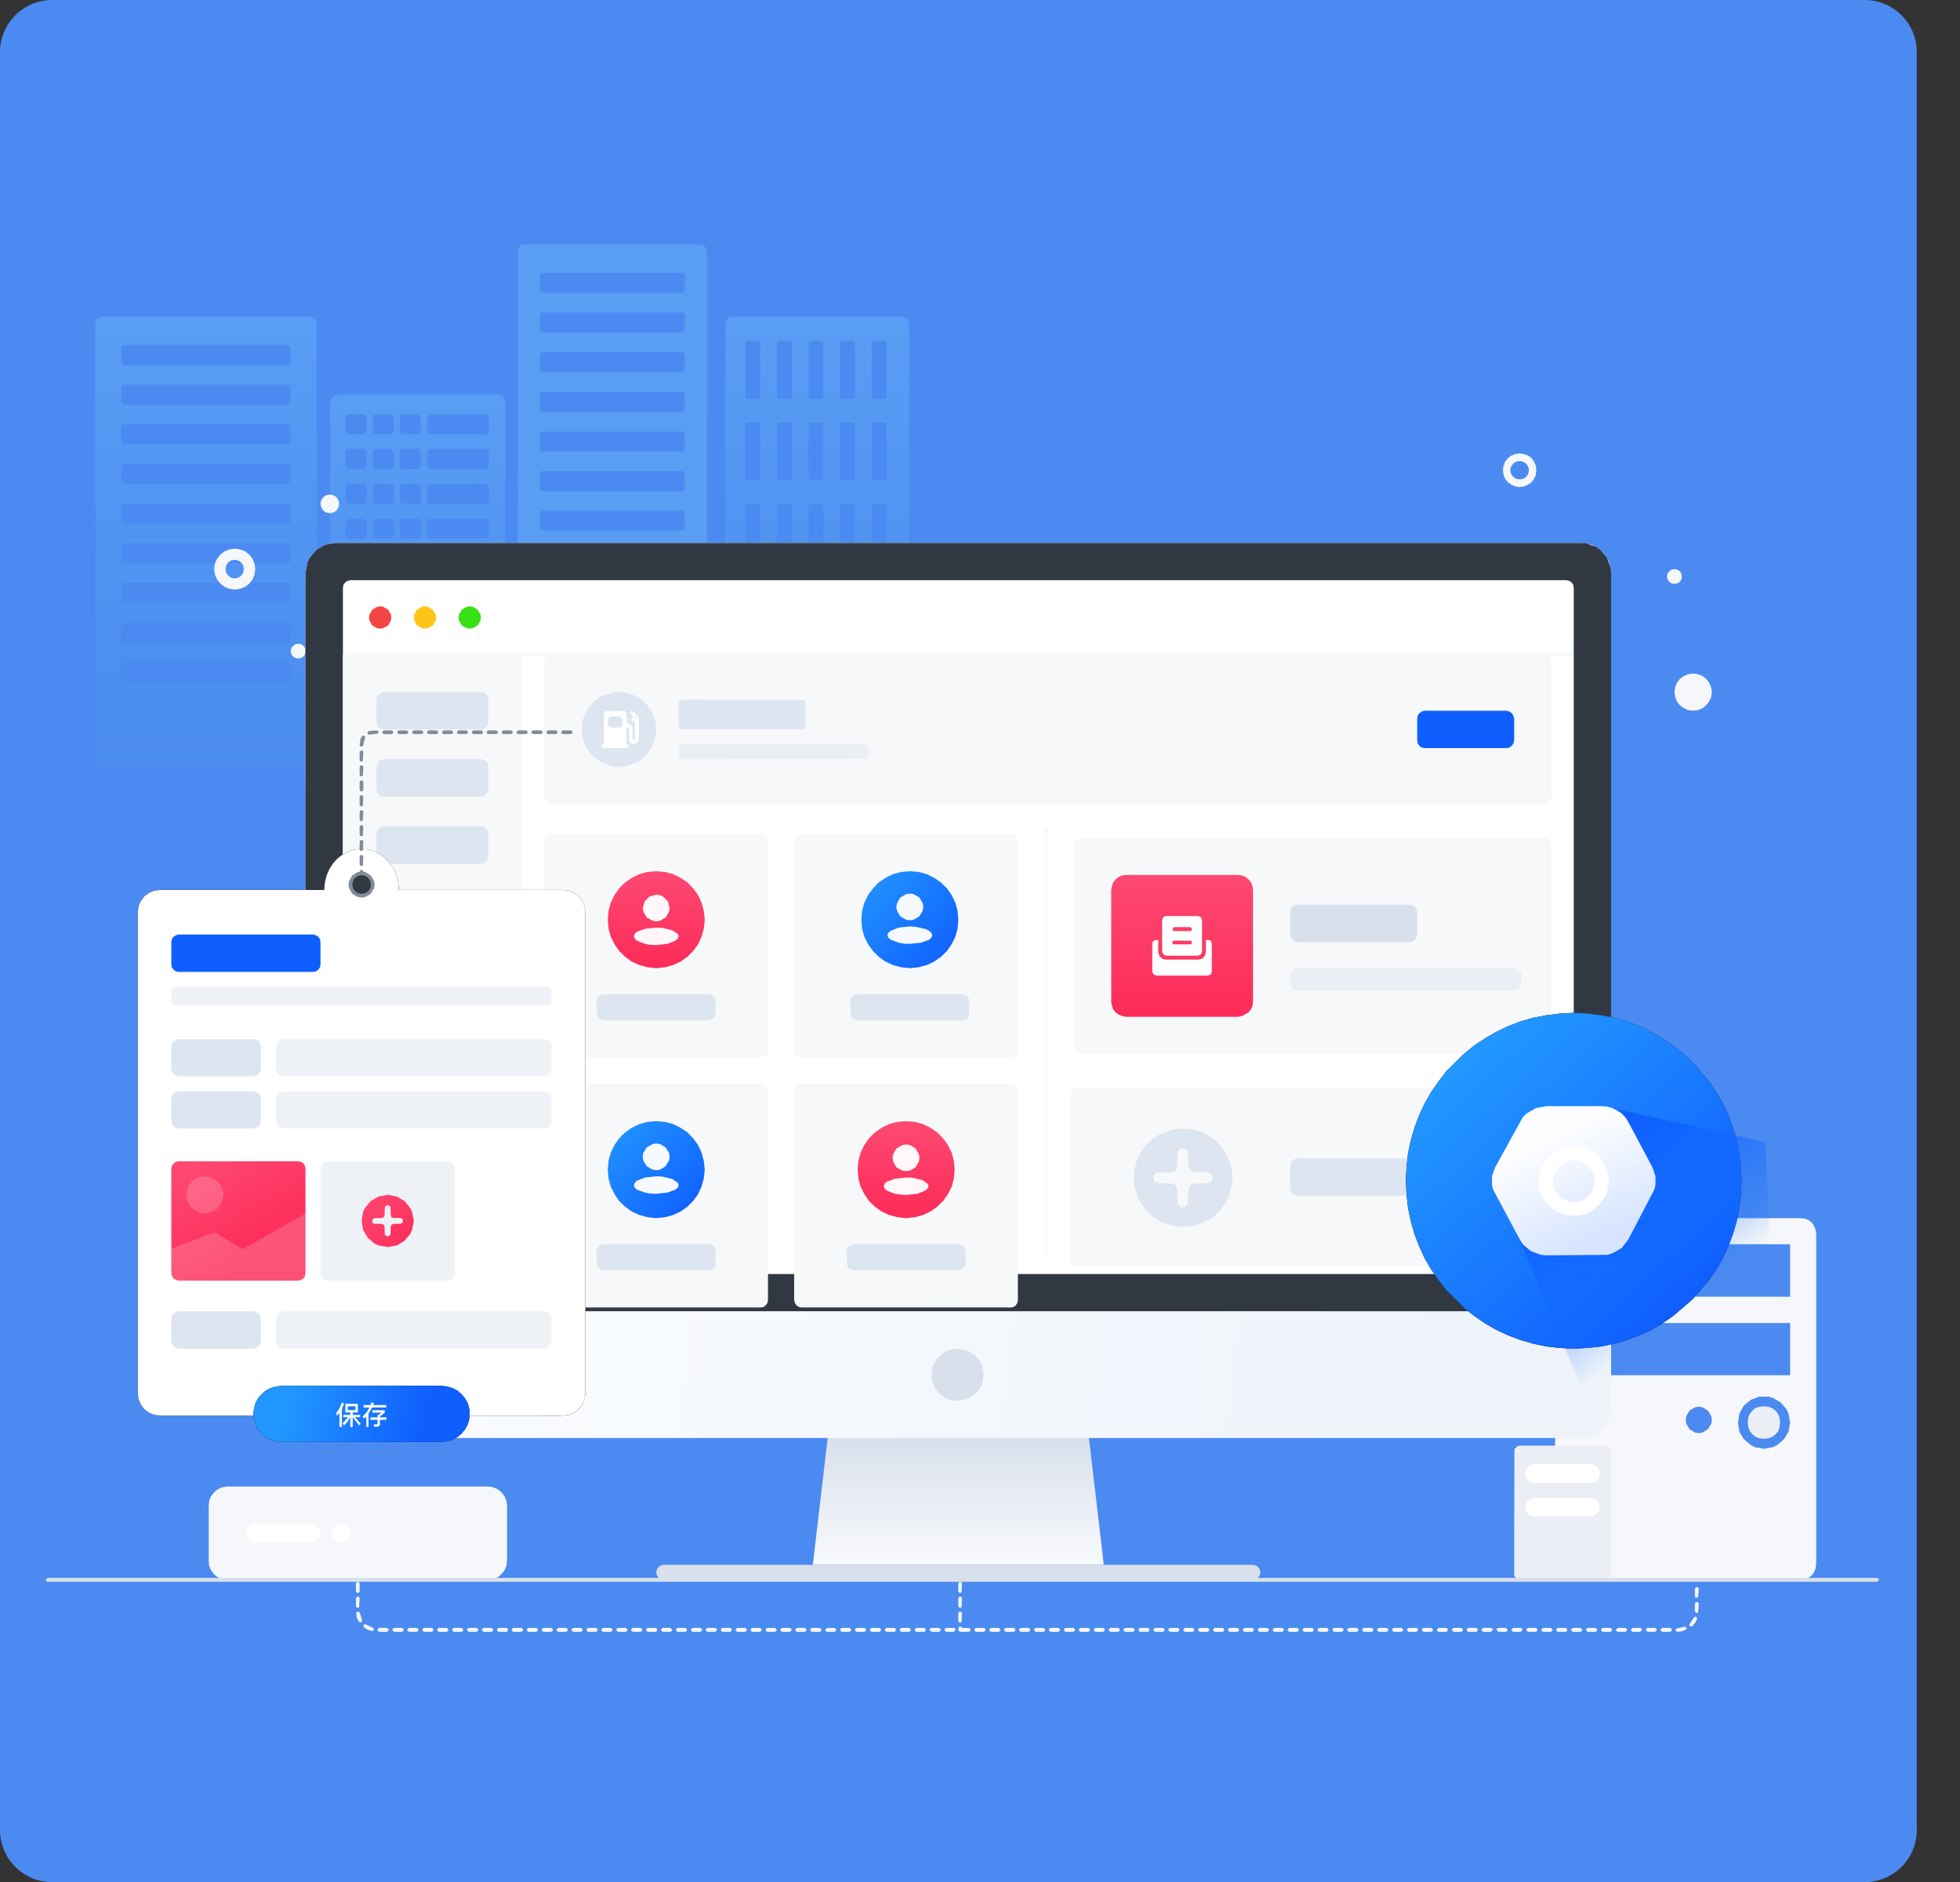 <?xml version="1.0" encoding="utf-8"?>
<!-- Generator: Adobe Illustrator 23.1.0, SVG Export Plug-In . SVG Version: 6.00 Build 0)  -->
<svg version="1.1" id="图层_1" xmlns="http://www.w3.org/2000/svg" xmlns:xlink="http://www.w3.org/1999/xlink" x="0px" y="0px"
	 viewBox="0 0 726 697" style="enable-background:new 0 0 726 697;" xml:space="preserve">
<rect x="0" y="0" width="726" height="697" fill="#333333" stroke="none"/>
<style type="text/css">
	.st0{fill-rule:evenodd;clip-rule:evenodd;fill:#4B8AF0;}
	.st1{fill:url(#SVGID_1_);fill-opacity:0.28;}
	.st2{fill:url(#SVGID_2_);fill-opacity:0.28;}
	.st3{fill:url(#SVGID_3_);fill-opacity:0.28;}
	.st4{fill:url(#SVGID_4_);fill-opacity:0.28;}
	.st5{fill:none;}
	.st6{fill-rule:evenodd;clip-rule:evenodd;fill:#F5F7FA;}
	.st7{fill:#FFFFFF;}
	.st8{fill-rule:evenodd;clip-rule:evenodd;fill:#EBEFF5;}
	.st9{fill-rule:evenodd;clip-rule:evenodd;fill:#FFFFFF;}
	.st10{fill:#F5F7FA;}
	.st11{fill:#D8E0EB;}
	.st12{fill-rule:evenodd;clip-rule:evenodd;fill:url(#SVGID_5_);}
	.st13{fill-rule:evenodd;clip-rule:evenodd;fill:#D8E0EB;}
	.st14{fill-rule:evenodd;clip-rule:evenodd;fill:url(#SVGID_6_);}
	.st15{fill-rule:evenodd;clip-rule:evenodd;fill:#323842;}
	.st16{fill-rule:evenodd;clip-rule:evenodd;fill:#F7F8FA;}
	.st17{fill-rule:evenodd;clip-rule:evenodd;fill:#DDE5F0;}
	.st18{fill-rule:evenodd;clip-rule:evenodd;fill:url(#SVGID_7_);}
	.st19{fill-rule:evenodd;clip-rule:evenodd;fill:#DDE5F0;fill-opacity:0.51;}
	.st20{fill-rule:evenodd;clip-rule:evenodd;fill:url(#SVGID_8_);}
	.st21{fill:#FFFFFF;fill-opacity:0.96;}
	.st22{fill-rule:evenodd;clip-rule:evenodd;fill:url(#椭圆形备份-3_1_);}
	.st23{fill-rule:evenodd;clip-rule:evenodd;fill:url(#椭圆形备份-4_1_);}
	.st24{fill-rule:evenodd;clip-rule:evenodd;fill:url(#椭圆形备份-5_1_);}
	.st25{fill:#F7F8FA;}
	.st26{fill-rule:evenodd;clip-rule:evenodd;fill:#0F5EFF;}
	.st27{fill-rule:evenodd;clip-rule:evenodd;fill:#F54444;}
	.st28{fill-rule:evenodd;clip-rule:evenodd;fill:#FFC418;}
	.st29{fill-rule:evenodd;clip-rule:evenodd;fill:#39E015;}
	.st30{fill-rule:evenodd;clip-rule:evenodd;}
	.st31{fill-rule:evenodd;clip-rule:evenodd;fill:url(#SVGID_9_);}
	.st32{fill-rule:evenodd;clip-rule:evenodd;fill:#FFFFFF;fill-opacity:0.187;}
	.st33{fill-rule:evenodd;clip-rule:evenodd;fill:url(#形状备份-3_1_);}
	.st34{fill-rule:evenodd;clip-rule:evenodd;fill:url(#SVGID_10_);}
	.st35{fill:#818B99;}
	.st36{fill-rule:evenodd;clip-rule:evenodd;fill:url(#SVGID_11_);}
	.st37{fill-rule:evenodd;clip-rule:evenodd;fill:url(#路径-14_1_);}
	.st38{fill-rule:evenodd;clip-rule:evenodd;fill:url(#SVGID_12_);}
</style>
<path class="st0" d="M690.7,697H19.3C8.64,697,0,688.36,0,677.7V19.3C0,8.64,8.64,0,19.3,0H690.7C701.36,0,710,8.64,710,19.3V677.7
	C710,688.36,701.36,697,690.7,697z"/>
<g>
	<g>
		
			<linearGradient id="SVGID_1_" gradientUnits="userSpaceOnUse" x1="0.8" y1="696.489" x2="0.8" y2="695.489" gradientTransform="matrix(68.2 0 0 -177.3 248.1 123604.805)">
			<stop  offset="0" style="stop-color:#81CFFF"/>
			<stop  offset="1" style="stop-color:#5ECFFF;stop-opacity:0"/>
		</linearGradient>
		<path class="st1" d="M333.99,117.23h-62.6l-1.1,0.2l-1.5,1.3l-0.2,1.1v172.1l0.2,1.1l1.5,1.4l63.7,0.1l1-0.1l1.5-1.4l0.3-1.1
			v-172.1l-0.3-1.1l-0.6-0.8l-0.9-0.5L333.99,117.23z M281.59,237.53l-0.3,0.6l-0.6,0.3h-3.6l-0.7-0.3l-0.3-0.6v-19.7l0.3-0.7
			l0.7-0.2h3.6l0.6,0.2l0.3,0.7V237.53z M281.59,207.33l-0.3,0.6l-0.6,0.2h-3.6l-0.7-0.2l-0.3-0.6v-19.8l0.3-0.6l0.7-0.3h3.6
			l0.6,0.3l0.3,0.6V207.33z M281.59,177.03l-0.3,0.7l-0.6,0.2h-3.6l-0.7-0.2l-0.3-0.7v-19.7l0.3-0.6l0.7-0.3h3.6l0.6,0.3l0.3,0.6
			V177.03z M281.59,146.83l-0.3,0.6l-0.6,0.3h-3.6l-0.7-0.3l-0.3-0.6v-19.7l0.3-0.7l0.7-0.2h3.6l0.6,0.2l0.3,0.7V146.83z
			 M293.29,237.53l-0.3,0.6l-0.6,0.3h-3.6l-0.7-0.3l-0.3-0.6v-19.7l0.3-0.7l0.7-0.2h3.6l0.6,0.2l0.3,0.7V237.53z M293.29,207.33
			l-0.3,0.6l-0.6,0.2h-3.6l-0.7-0.2l-0.3-0.6v-19.8l0.3-0.6l0.7-0.3h3.6l0.6,0.3l0.3,0.6V207.33z M293.29,177.03l-0.3,0.7l-0.6,0.2
			h-3.6l-0.7-0.2l-0.3-0.7v-19.7l0.3-0.6l0.7-0.3h3.6l0.6,0.3l0.3,0.6V177.03z M293.29,146.83l-0.3,0.6l-0.6,0.3h-3.6l-0.7-0.3
			l-0.3-0.6v-19.7l0.3-0.7l0.7-0.2h3.6l0.6,0.2l0.3,0.7V146.83z M304.99,237.53l-0.3,0.6l-0.6,0.3h-3.6l-0.7-0.3l-0.3-0.6v-19.7
			l0.3-0.7l0.7-0.2h3.6l0.6,0.2l0.3,0.7V237.53z M304.99,207.33l-0.3,0.6l-0.6,0.2h-3.6l-0.7-0.2l-0.3-0.6v-19.8l0.3-0.6l0.7-0.3
			h3.6l0.6,0.3l0.3,0.6V207.33z M304.99,177.03l-0.3,0.7l-0.6,0.2h-3.6l-0.7-0.2l-0.3-0.7v-19.7l0.3-0.6l0.7-0.3h3.6l0.6,0.3
			l0.3,0.6V177.03z M304.99,146.83l-0.3,0.6l-0.6,0.3h-3.6l-0.7-0.3l-0.3-0.6v-19.7l0.3-0.7l0.7-0.2h3.6l0.6,0.2l0.3,0.7V146.83z
			 M316.69,237.53l-0.3,0.6l-0.6,0.3h-3.7l-0.6-0.3l-0.3-0.6v-19.7l0.3-0.7l0.6-0.2h3.7l0.6,0.2l0.3,0.7V237.53z M316.69,207.33
			l-0.3,0.6l-0.6,0.2h-3.7l-0.6-0.2l-0.3-0.6v-19.8l0.3-0.6l0.6-0.3h3.7l0.6,0.3l0.3,0.6V207.33z M316.69,177.03l-0.3,0.7l-0.6,0.2
			h-3.7l-0.6-0.2l-0.3-0.7v-19.7l0.3-0.6l0.6-0.3h3.7l0.6,0.3l0.3,0.6V177.03z M316.69,146.83l-0.3,0.6l-0.6,0.3h-3.7l-0.6-0.3
			l-0.3-0.6v-19.7l0.3-0.7l0.6-0.2h3.7l0.6,0.2l0.3,0.7V146.83z M328.39,237.53l-0.3,0.6l-0.6,0.3h-3.6l-0.7-0.3l-0.3-0.6v-19.7
			l0.3-0.7l0.7-0.2h3.6l0.6,0.2l0.3,0.7V237.53z M328.39,207.33l-0.3,0.6l-0.6,0.2h-3.6l-0.7-0.2l-0.3-0.6v-19.8l0.3-0.6l0.7-0.3
			h3.6l0.6,0.3l0.3,0.6V207.33z M328.39,177.03l-0.3,0.7l-0.6,0.2h-3.6l-0.7-0.2l-0.3-0.7v-19.7l0.3-0.6l0.7-0.3h3.6l0.6,0.3
			l0.3,0.6V177.03z M328.39,146.83l-0.3,0.6l-0.6,0.3h-3.6l-0.7-0.3l-0.3-0.6v-19.7l0.3-0.7l0.7-0.2h3.6l0.6,0.2l0.3,0.7V146.83z"/>
	</g>
	<g>
		
			<linearGradient id="SVGID_2_" gradientUnits="userSpaceOnUse" x1="0.765" y1="696.39" x2="0.765" y2="695.39" gradientTransform="matrix(64.9 0 0 -148.4 105.1 103490.398)">
			<stop  offset="0" style="stop-color:#81CFFF"/>
			<stop  offset="1" style="stop-color:#5ECFFF;stop-opacity:0"/>
		</linearGradient>
		<path class="st2" d="M184.39,146.13h-59.3l-1.1,0.2l-1.4,1.4l-0.3,1v143.2l0.3,1.1l0.6,0.8l0.8,0.5l1.1,0.2h59.3l1.1-0.2l1.5-1.3
			l0.2-1.1v-143.2l-0.2-1.1l-0.7-0.8l-0.8-0.5L184.39,146.13z M135.79,249.93l-0.4,0.8l-0.8,0.3l-5.9-0.1l-0.7-1v-5.2l0.3-0.8
			l0.9-0.3h5.4l0.8,0.3l0.4,0.8V249.93z M135.79,237.03l-0.4,0.8l-0.8,0.3l-5.9-0.1l-0.7-1v-5.2l0.3-0.8l0.9-0.3h5.4l0.8,0.3
			l0.4,0.8V237.03z M135.79,224.13l-0.4,0.8l-0.8,0.3l-5.9-0.1l-0.7-1v-5.2l0.3-0.8l0.9-0.3h5.4l0.8,0.3l0.4,0.8V224.13z
			 M135.79,211.23l-0.4,0.8l-0.8,0.3h-5.9l-0.7-1.1v-5.2l0.3-0.8l0.9-0.3h5.4l0.8,0.3l0.4,0.8V211.23z M135.79,198.33l-0.4,0.8
			l-0.8,0.3h-5.9l-0.7-1.1v-5.2l0.3-0.8l0.9-0.3h5.4l0.8,0.3l0.4,0.8V198.33z M135.79,185.53l-0.4,0.7l-0.8,0.4l-5.9-0.1l-0.7-1
			v-5.3l0.3-0.8l0.9-0.3h5.4l0.8,0.3l0.4,0.8V185.53z M135.79,172.63l-0.4,0.8l-0.8,0.3l-5.9-0.1l-0.7-1v-5.2l0.3-0.9l0.9-0.3h5.4
			l0.8,0.3l0.4,0.9V172.63z M135.79,159.73l-0.4,0.8l-0.8,0.3l-5.9-0.1l-0.7-1v-5.2l0.3-0.8l0.9-0.3h5.4l0.8,0.3l0.4,0.8V159.73z
			 M145.89,249.93l-0.4,0.8l-0.8,0.3h-5.4l-0.8-0.3l-0.4-0.8v-5.2l0.4-0.8l0.8-0.3h5.8l0.8,1.1V249.93z M145.89,237.03l-0.4,0.8
			l-0.8,0.3h-5.4l-0.8-0.3l-0.4-0.8v-5.2l0.4-0.8l0.8-0.3h5.9l0.7,1.1V237.03z M145.89,224.13l-0.4,0.8l-0.8,0.3h-5.4l-0.8-0.3
			l-0.4-0.8v-5.2l0.4-0.8l0.8-0.3h5.8l0.8,1.1V224.13z M145.89,211.23l-0.4,0.8l-0.8,0.3h-5.4l-0.8-0.3l-0.4-0.8v-5.2l0.4-0.8
			l0.8-0.3l5.9,0.1l0.7,1V211.23z M145.89,198.33l-0.4,0.8l-0.8,0.3h-5.4l-0.8-0.3l-0.4-0.8v-5.2l0.4-0.8l0.8-0.3l5.8,0.1l0.8,1
			V198.33z M145.89,185.53l-0.4,0.7l-0.8,0.4h-5.4l-0.8-0.4l-0.4-0.7v-5.3l0.4-0.8l0.8-0.3l5.9,0.1l0.7,1V185.53z M145.89,172.63
			l-0.4,0.8l-0.8,0.3h-5.4l-0.8-0.3l-0.4-0.8v-5.2l0.4-0.9l0.8-0.3l5.8,0.1l0.8,1.1V172.63z M145.89,159.73l-0.4,0.8l-0.8,0.3h-5.4
			l-0.8-0.3l-0.4-0.8v-5.2l0.4-0.8l0.8-0.3h5.9l0.7,1.1V159.73z M155.89,249.93l-0.3,0.8l-0.9,0.3l-5.9-0.1l-0.7-1v-5.2l0.4-0.8
			l0.8-0.3h5.4l0.8,0.3l0.4,0.8V249.93z M155.89,237.03l-0.3,0.8l-0.9,0.3l-5.8-0.1l-0.8-1v-5.2l0.4-0.8l0.8-0.3h5.4l0.8,0.3
			l0.4,0.8V237.03z M155.89,224.13l-0.3,0.8l-0.9,0.3l-5.9-0.1l-0.7-1v-5.2l0.4-0.8l0.8-0.3h5.4l0.8,0.3l0.4,0.8V224.13z
			 M155.89,211.23l-0.3,0.8l-0.9,0.3h-5.8l-0.8-1.1v-5.2l0.4-0.8l0.8-0.3h5.4l0.8,0.3l0.4,0.8V211.23z M155.89,198.33l-0.3,0.8
			l-0.9,0.3h-5.9l-0.7-1.1v-5.2l0.4-0.8l0.8-0.3h5.4l0.8,0.3l0.4,0.8V198.33z M155.89,185.53l-0.3,0.7l-0.9,0.4l-5.8-0.1l-0.8-1
			v-5.3l0.4-0.8l0.8-0.3h5.4l0.8,0.3l0.4,0.8V185.53z M155.89,172.63l-0.3,0.8l-0.9,0.3l-5.9-0.1l-0.7-1v-5.2l0.4-0.9l0.8-0.3h5.4
			l0.8,0.3l0.4,0.9V172.63z M155.89,159.73l-0.3,0.8l-0.9,0.3l-5.8-0.1l-0.8-1v-5.2l0.4-0.8l0.8-0.3h5.4l0.8,0.3l0.4,0.8V159.73z
			 M181.09,249.93l-0.3,0.8l-0.9,0.3h-20.5l-0.8-0.3l-0.4-0.8v-5.2l0.8-1.1h20.9l0.9,0.3l0.3,0.8V249.93z M181.09,237.03l-0.3,0.8
			l-0.9,0.3h-20.5l-0.8-0.3l-0.4-0.8v-5.2l0.7-1.1h21l0.9,0.3l0.3,0.8V237.03z M181.09,224.13l-0.3,0.8l-0.9,0.3h-20.5l-0.8-0.3
			l-0.4-0.8v-5.2l0.8-1.1h20.9l0.9,0.3l0.3,0.8V224.13z M181.09,211.23l-0.3,0.8l-0.9,0.3h-20.5l-0.8-0.3l-0.4-0.8v-5.2l0.7-1
			l21-0.1l0.9,0.3l0.3,0.8V211.23z M181.09,198.33l-0.3,0.8l-0.9,0.3h-20.5l-0.8-0.3l-0.4-0.8v-5.2l0.8-1l20.9-0.1l0.9,0.3l0.3,0.8
			V198.33z M181.09,185.53l-0.3,0.7l-0.9,0.4h-20.5l-0.8-0.4l-0.4-0.7v-5.3l0.7-1l21-0.1l0.9,0.3l0.3,0.8V185.53z M181.09,172.63
			l-0.3,0.8l-0.9,0.3h-20.5l-0.8-0.3l-0.4-0.8v-5.2l0.8-1.1l20.9-0.1l0.9,0.3l0.3,0.9V172.63z M181.09,159.73l-0.3,0.8l-0.9,0.3
			h-20.5l-0.8-0.3l-0.4-0.8v-5.2l0.7-1l21-0.1l0.9,0.3l0.3,0.8V159.73z"/>
	</g>
	<g>
		
			<linearGradient id="SVGID_3_" gradientUnits="userSpaceOnUse" x1="0.918" y1="696.489" x2="0.918" y2="695.489" gradientTransform="matrix(82 0 0 -177.3 1 123604.805)">
			<stop  offset="0" style="stop-color:#81CFFF"/>
			<stop  offset="1" style="stop-color:#5ECFFF;stop-opacity:0"/>
		</linearGradient>
		<path class="st3" d="M114.39,117.23h-76.3l-1,0.1l-0.9,0.6l-0.6,0.8l-0.3,1.1v172.1l0.3,1.1l1.5,1.3l77.3,0.2l1.1-0.2l1.5-1.3
			l0.3-1.1v-172.1l-0.3-1.1l-0.6-0.8l-0.9-0.5L114.39,117.23z M107.59,251.53l-0.3,0.8l-0.9,0.3h-60.3l-0.8-0.3l-0.4-0.8v-5.2
			l0.4-0.8l0.8-0.3h60.3l0.9,0.3l0.3,0.8V251.53z M107.59,236.83l-0.3,0.8l-0.9,0.3h-60.3l-0.8-0.3l-0.4-0.8v-5.2l0.4-0.8l0.8-0.3
			h60.3l0.9,0.3l0.3,0.8V236.83z M107.59,222.23l-0.3,0.8l-0.9,0.3h-60.3l-0.8-0.3l-0.4-0.8v-5.3l0.4-0.8l0.8-0.3h60.3l0.9,0.3
			l0.3,0.8V222.23z M107.59,207.53l-0.3,0.8l-0.9,0.3h-60.3l-0.8-0.3l-0.4-0.8v-5.2l0.4-0.8l0.8-0.3h60.3l0.9,0.3l0.3,0.8V207.53z
			 M107.59,192.83l-0.3,0.8l-0.9,0.3h-60.3l-0.8-0.3l-0.4-0.8v-5.3l0.4-0.8l0.8-0.3h60.3l0.9,0.3l0.3,0.8V192.83z M107.59,178.13
			l-0.3,0.8l-0.9,0.3h-60.3l-0.8-0.3l-0.4-0.8v-5.2l0.4-0.8l0.8-0.3h60.3l0.9,0.3l0.3,0.8V178.13z M107.59,163.43l-0.3,0.8l-0.9,0.4
			h-60.3l-0.8-0.4l-0.4-0.8v-5.2l0.4-0.8l0.8-0.3h60.3l0.9,0.3l0.3,0.8V163.43z M107.59,148.83l-0.3,0.8l-0.9,0.3h-60.3l-0.8-0.3
			l-0.4-0.8v-5.3l0.4-0.8l0.8-0.3h60.3l0.9,0.3l0.3,0.8V148.83z M107.59,134.13l-0.3,0.8l-0.9,0.3h-60.3l-0.8-0.3l-0.4-0.8v-5.3
			l0.4-0.8l0.8-0.3h60.3l0.9,0.3l0.3,0.8V134.13z"/>
	</g>
	
		<linearGradient id="SVGID_4_" gradientUnits="userSpaceOnUse" x1="0.82" y1="696.568" x2="0.82" y2="487.028" gradientTransform="matrix(70.2 0 0 -209.5 169.2 146021.5)">
		<stop  offset="0" style="stop-color:#81CFFF"/>
		<stop  offset="1" style="stop-color:#5ECFFF;stop-opacity:0"/>
	</linearGradient>
	<path class="st4" d="M259.49,90.53h-65.4l-1,0.2l-1.2,1.4l-0.2,205.3l0.7,1.8l0.8,0.6l0.9,0.2h65.4l1-0.2l1.3-1.4l0.1-205.3
		l-0.7-1.8L259.49,90.53z M253.69,224.83l-0.3,0.7l-0.7,0.4h-51.7l-0.8-0.4l-0.2-0.7v-5.2l0.2-0.8l0.8-0.3h51.7l0.7,0.3l0.3,0.8
		V224.83z M253.69,210.13l-0.3,0.8l-0.7,0.3h-51.7l-0.8-0.3l-0.2-0.8v-5.2l0.2-0.8l0.8-0.3h51.7l0.7,0.3l0.3,0.8V210.13z
		 M253.69,195.43l-0.3,0.8l-0.7,0.3h-51.7l-0.8-0.3l-0.2-0.8v-5.2l0.2-0.7l0.8-0.4h51.7l0.7,0.4l0.3,0.7V195.43z M253.69,180.83
		l-0.3,0.7l-0.7,0.4h-51.7l-0.8-0.4l-0.2-0.7v-5.3l0.2-0.8l0.8-0.3h51.7l0.7,0.3l0.3,0.8V180.83z M253.69,166.13l-0.3,0.7l-0.7,0.4
		h-51.7l-0.8-0.4l-0.2-0.7v-5.2l0.2-0.8l0.8-0.3h51.7l0.7,0.3l0.3,0.8V166.13z M253.69,151.43l-0.3,0.7l-0.7,0.4h-51.7l-0.8-0.4
		l-0.2-0.7v-5.2l0.2-0.8l0.8-0.3h51.7l0.7,0.3l0.3,0.8V151.43z M253.69,136.73l-0.3,0.8l-0.7,0.3h-51.7l-0.8-0.3l-0.2-0.8v-5.2
		l0.2-0.8l0.8-0.3h51.7l0.7,0.3l0.3,0.8V136.73z M253.69,122.03l-0.3,0.8l-0.7,0.4h-51.7l-0.8-0.4l-0.2-0.8v-5.2l0.2-0.7l0.8-0.4
		h51.7l0.7,0.4l0.3,0.7V122.03z M253.69,107.43l-0.3,0.7l-0.7,0.4h-51.7l-0.8-0.4l-0.2-0.7v-5.2l0.2-0.8l0.8-0.4h51.7l0.7,0.4
		l0.3,0.8V107.43z"/>
</g>
<path class="st5" d="M-18.06,151.31H728v469.69H-18.06V151.31z"/>
<g>
	<path id="路径" class="st6" d="M84.15,550.51h96.75l1.82,0.27l1.64,0.73l1.37,1.09l1.09,1.37l0.73,1.73l0.27,1.82v20.52
		l-0.27,1.91l-0.73,1.64l-1.09,1.37l-1.37,1.19l-1.64,0.64l-1.82,0.27H84.15l-1.82-0.27l-1.64-0.64l-1.37-1.09l-1.09-1.46
		l-0.73-1.64l-0.18-1.91v-20.52l0.18-1.82l0.73-1.73l1.09-1.37l1.37-1.09l1.64-0.73L84.15,550.51z"/>
	<path class="st7" d="M94.46,564.37l-1.28,0.27l-1.09,0.73l-0.73,1.09l-0.27,1.37l0.27,1.37l0.73,1l1.09,0.73l1.28,0.36h20.88
		l1.28-0.36l1.09-0.73l0.73-1l0.27-1.37l-0.27-1.37l-0.73-1.09l-1.09-0.73l-1.28-0.27H94.46z"/>
	<path id="路径备份" class="st7" d="M122.82,567.83l0.27,1.37l0.73,1l1,0.73l1.37,0.36l1.55-0.36l1.09-0.73l0.64-1l0.27-1.37
		l-0.27-1.37l-0.64-1.09l-1.09-0.73l-1.37-0.27l-1.55,0.27l-1,0.73l-0.73,1.09L122.82,567.83z"/>
</g>
<g>
	<path class="st8" d="M653.41,532.82l-1.73-0.18l-1.46-0.55l-1.09-0.91l-0.91-1.09l-0.64-1.46l-0.18-1.82l0.18-1.82l0.55-1.37
		l0.91-1.19l1.09-0.91l1.46-0.55l1.82-0.18l1.64,0.18l1.46,0.55l1.19,0.91l0.91,1.19l0.55,1.37l0.18,1.82l-0.18,1.82l-0.55,1.46
		l-0.91,1.09l-1.19,0.91l-1.46,0.55L653.41,532.82z"/>
	<path id="形状" class="st6" d="M666.91,451.12h-85.07l-1.64,0.18l-1.37,0.55l-1.09,0.91l-0.91,1.19l-0.55,1.37l-0.27,1.64v122.28
		l0.27,1.64l0.55,1.37l0.91,1.19l1.09,0.82l1.37,0.64l1.64,0.18h85.07l1.64-0.18l1.37-0.64l1.19-0.82l0.82-1.19l0.55-1.37l0.27-1.64
		V456.95l-0.27-1.64l-0.55-1.37l-0.82-1.19l-1.19-0.91l-1.37-0.55L666.91,451.12z M629.25,530.72l-1.37-0.18l-2.1-1.28l-1.19-2.1
		l-0.18-1.28l0.18-1.37l1.19-2.1l2.1-1.28l1.37-0.18l1.28,0.18l2.1,1.28l1.28,2.1l0.18,1.37l-0.18,1.28l-1.28,2.1l-2.1,1.28
		L629.25,530.72z M653.41,536.56l-3.37-0.64l-1.46-0.73l-2.55-2.1l-1.73-2.83l-0.55-3.46l0.55-3.37l1.64-2.92l2.55-2.1l3.1-1.19
		h3.56l1.55,0.46l2.92,1.73l2.1,2.46l0.73,1.55l0.64,3.37l-0.64,3.46l-1.73,2.83l-2.46,2.1l-1.55,0.73L653.41,536.56z
		 M663.08,509.29h-77.41v-19.33h77.41V509.29z M663.08,480.21h-77.41v-19.42h77.41V480.21z"/>
</g>
<g>
	<path class="st8" d="M594.6,535.37h-31.64l-0.82,0.18l-1.19,1.09l-0.09,46.23l0.09,0.91l1.19,1.09l32.46,0.18l0.82-0.18l1.19-1.09
		l0.18-46.32l-0.64-1.55L594.6,535.37z"/>
	<path class="st9" d="M589.13,561.54h-20.7l-1.37-0.27l-1.09-0.73l-0.73-1.09l-0.27-1.28l0.27-1.37l0.73-1.09l1.09-0.73l1.37-0.27
		h20.7l1.37,0.27l1.09,0.73l0.73,1.09l0.27,1.37l-0.27,1.28l-0.73,1.09l-1.09,0.73L589.13,561.54z"/>
	<path class="st9" d="M589.13,549.14h-20.7l-1.37-0.27l-1.09-0.73l-0.73-1.09l-0.27-1.37l0.27-1.37l0.73-1l1.09-0.82l1.37-0.27h20.7
		l1.37,0.27l1.09,0.82l0.73,1l0.27,1.37l-0.27,1.37l-0.73,1.09l-1.09,0.73L589.13,549.14z"/>
</g>
<g>
	<path id="椭圆形" class="st6" d="M634.08,256.35l-0.27,1.82l-0.73,1.64l-1.09,1.37l-1.37,1.09l-1.64,0.73l-1.82,0.18l-1.82-0.18
		l-1.64-0.73l-1.46-1.09l-1.09-1.37l-0.64-1.64l-0.27-1.82l0.27-1.91l0.64-1.64l1.09-1.37l1.46-1.09l1.64-0.64l1.82-0.27l1.82,0.27
		l1.64,0.64l1.37,1.09l1.09,1.37l0.73,1.64L634.08,256.35z"/>
	<path id="椭圆形备份-37" class="st6" d="M622.96,213.49l-0.18,1.09l-0.55,0.91l-0.91,0.55l-1.09,0.18l-1.09-0.18l-0.82-0.55
		l-0.64-0.91l-0.18-1.09l0.18-1.09l0.64-0.82l0.82-0.64l1.09-0.18l1.09,0.18l0.91,0.64l0.55,0.82L622.96,213.49z"/>
	<path id="椭圆形备份-38" class="st6" d="M113.15,241.12l-0.18,1.09l-0.55,0.91l-0.91,0.55l-1.09,0.18l-1-0.18l-0.91-0.55
		l-0.64-0.91l-0.18-1.09l0.18-1.09l0.64-0.82l0.91-0.64l1-0.18l1.09,0.18l0.91,0.64l0.55,0.82L113.15,241.12z"/>
	<path id="椭圆形备份-36" class="st10" d="M562.87,167.9l1.73,0.27l1.46,0.55l1.28,1l0.91,1.28l0.64,1.46l0.18,1.64l-0.18,1.73
		l-0.64,1.46l-0.91,1.28l-1.28,0.91l-1.46,0.64l-1.73,0.27l-1.64-0.27l-1.46-0.64l-1.28-0.91l-1-1.28l-0.55-1.46l-0.27-1.73
		l0.27-1.64l0.55-1.46l1-1.28l1.28-1l1.46-0.55L562.87,167.9z M562.87,170.73L561.5,171l-1,0.73l-0.82,1.09l-0.27,1.28l0.27,1.37
		l0.82,1.09l1,0.73l1.37,0.27l1.37-0.27l1.09-0.73l0.73-1.09l0.27-1.37l-0.27-1.28l-0.73-1.09l-1.09-0.73L562.87,170.73z"/>
	<path id="椭圆形备份-34" class="st10" d="M86.98,203.19l2.01,0.27l1.82,0.73l1.55,1.19l1.19,1.55l0.73,1.82l0.27,2.01
		l-0.27,2.01l-0.73,1.82l-1.19,1.55l-1.55,1.19l-1.82,0.73l-2.01,0.27l-2.1-0.27l-1.73-0.73l-1.55-1.19l-1.19-1.55l-0.82-1.82
		l-0.27-2.01l0.27-2.01l0.82-1.82l1.19-1.55l1.55-1.19l1.73-0.73L86.98,203.19z M86.98,207.29l-1.37,0.27l-1.09,0.73l-0.73,1.09
		l-0.27,1.37l0.27,1.37l0.73,1.09l1.09,0.73l1.37,0.27l1.28-0.27l1.09-0.73l0.73-1.09l0.27-1.37l-0.27-1.37l-0.73-1.09l-1.09-0.73
		L86.98,207.29z"/>
	<path id="椭圆形备份-35" class="st6" d="M125.64,186.6l-0.27,1.28l-0.73,1.19l-1.19,0.73l-1.28,0.27l-1.37-0.27l-1.09-0.73
		l-0.73-1.19l-0.27-1.28l0.27-1.37l0.73-1.09l1.09-0.73l1.37-0.27l1.37,0.27l1.09,0.73l0.73,1.09L125.64,186.6z"/>
</g>
<path id="路径-4" class="st10" d="M380.96,602.85l0.46,0.27l0.18,0.46l-0.18,0.46l-0.46,0.27h-2.83l-0.46-0.27l-0.18-0.46
	l0.18-0.46l0.46-0.27H380.96z M623.78,602.48h0.55l0.36,0.46v0.46l-1.73,0.73l-1.64,0.18l-0.46-0.27l-0.18-0.46l0.18-0.46
	L623.78,602.48z M618.58,602.85l0.46,0.27l0.18,0.46l-0.18,0.46l-0.46,0.27h-2.74l-0.55-0.27l-0.18-0.46l0.18-0.46l0.55-0.27H618.58
	z M613.02,602.85l0.55,0.27l0.18,0.46l-0.73,0.73h-2.74l-0.73-0.73l0.27-0.46l0.46-0.27H613.02z M143.33,602.85l0.46,0.27l0.18,0.46
	l-0.18,0.46l-0.46,0.27h-2.83l-0.46-0.27l-0.18-0.46l0.18-0.46l0.46-0.27H143.33z M148.8,602.85l0.55,0.27l0.18,0.46l-0.18,0.46
	l-0.55,0.27h-2.74l-0.46-0.27l-0.27-0.46l0.27-0.46l0.46-0.27H148.8z M154.36,602.85l0.46,0.27l0.18,0.46l-0.18,0.46l-0.46,0.27
	h-2.74l-0.55-0.27l-0.18-0.46l0.18-0.46l0.55-0.27H154.36z M159.93,602.85l0.46,0.27l0.18,0.46l-0.18,0.46l-0.46,0.27h-2.83
	l-0.46-0.27l-0.18-0.46l0.18-0.46l0.46-0.27H159.93z M165.4,602.85l0.46,0.27l0.27,0.46l-0.27,0.46l-0.46,0.27h-2.74l-0.55-0.27
	l-0.18-0.46l0.18-0.46l0.55-0.27H165.4z M170.96,602.85l0.46,0.27l0.18,0.46l-0.18,0.46l-0.46,0.27h-2.83l-0.46-0.27l-0.18-0.46
	l0.18-0.46l0.46-0.27H170.96z M176.43,602.85l0.55,0.27l0.18,0.46l-0.18,0.46l-0.55,0.27h-2.74l-0.46-0.27l-0.27-0.46l0.27-0.46
	l0.46-0.27H176.43z M181.99,602.85l0.46,0.27l0.27,0.46l-0.27,0.46l-0.46,0.27h-2.74l-0.55-0.27l-0.18-0.46l0.18-0.46l0.55-0.27
	H181.99z M187.56,602.85l0.46,0.27l0.18,0.46l-0.18,0.46l-0.46,0.27h-2.83l-0.46-0.27l-0.18-0.46l0.18-0.46l0.46-0.27H187.56z
	 M193.03,602.85l0.55,0.27l0.18,0.46l-0.18,0.46l-0.55,0.27h-2.74l-0.55-0.27l-0.18-0.46l0.18-0.46l0.55-0.27H193.03z
	 M198.59,602.85l0.46,0.27l0.18,0.46l-0.18,0.46l-0.46,0.27h-2.83l-0.46-0.27l-0.18-0.46l0.18-0.46l0.46-0.27H198.59z
	 M204.06,602.85l0.55,0.27l0.18,0.46l-0.18,0.46l-0.55,0.27h-2.74l-0.46-0.27l-0.27-0.46l0.27-0.46l0.46-0.27H204.06z
	 M209.62,602.85l0.46,0.27l0.27,0.46l-0.27,0.46l-0.46,0.27h-2.74l-0.55-0.27l-0.18-0.46l0.18-0.46l0.55-0.27H209.62z
	 M215.18,602.85l0.46,0.27l0.18,0.46l-0.18,0.46l-0.46,0.27h-2.83l-0.46-0.27l-0.18-0.46l0.18-0.46l0.46-0.27H215.18z
	 M220.66,602.85l0.55,0.27l0.18,0.46l-0.18,0.46l-0.55,0.27h-2.74l-0.46-0.27l-0.27-0.46l0.27-0.46l0.46-0.27H220.66z
	 M226.22,602.85l0.46,0.27l0.18,0.46l-0.18,0.46l-0.46,0.27h-2.83l-0.46-0.27l-0.18-0.46l0.18-0.46l0.46-0.27H226.22z
	 M231.69,602.85l0.55,0.27l0.18,0.46l-0.18,0.46l-0.55,0.27h-2.74l-0.46-0.27l-0.18-0.46l0.18-0.46l0.46-0.27H231.69z
	 M237.25,602.85l0.46,0.27l0.27,0.46l-0.27,0.46l-0.46,0.27h-2.74l-0.55-0.27l-0.18-0.46l0.18-0.46l0.55-0.27H237.25z
	 M242.81,602.85l0.46,0.27l0.18,0.46l-0.18,0.46l-0.46,0.27h-2.83l-0.46-0.27l-0.18-0.46l0.18-0.46l0.46-0.27H242.81z
	 M248.28,602.85l0.73,0.73l-0.18,0.46l-0.55,0.27h-2.74l-0.46-0.27l-0.27-0.46l0.27-0.46l0.46-0.27H248.28z M253.85,602.85
	l0.46,0.27l0.18,0.46l-0.18,0.46l-0.46,0.27h-2.74l-0.55-0.27l-0.18-0.46l0.18-0.46l0.55-0.27H253.85z M259.32,602.85l0.55,0.27
	l0.18,0.46l-0.18,0.46l-0.55,0.27h-2.74l-0.46-0.27l-0.18-0.46l0.18-0.46l0.46-0.27H259.32z M264.88,602.85l0.46,0.27l0.27,0.46
	l-0.27,0.46l-0.46,0.27h-2.74l-0.55-0.27l-0.18-0.46l0.18-0.46l0.55-0.27H264.88z M270.44,602.85l0.46,0.27l0.18,0.46l-0.18,0.46
	l-0.46,0.27h-2.83l-0.46-0.27l-0.18-0.46l0.18-0.46l0.46-0.27H270.44z M275.91,602.85l0.55,0.27l0.18,0.46l-0.18,0.46l-0.55,0.27
	h-2.74l-0.46-0.27l-0.27-0.46l0.27-0.46l0.46-0.27H275.91z M281.47,602.85l0.46,0.27l0.18,0.46l-0.18,0.46l-0.46,0.27h-2.74
	l-0.55-0.27l-0.18-0.46l0.18-0.46l0.55-0.27H281.47z M286.95,602.85l0.55,0.27l0.18,0.46l-0.18,0.46l-0.55,0.27h-2.74l-0.46-0.27
	l-0.18-0.46l0.18-0.46l0.46-0.27H286.95z M292.51,602.85l0.46,0.27l0.27,0.46l-0.27,0.46l-0.46,0.27h-2.74l-0.55-0.27l-0.18-0.46
	l0.18-0.46l0.55-0.27H292.51z M298.07,602.85l0.46,0.27l0.18,0.46l-0.18,0.46l-0.46,0.27h-2.83l-0.46-0.27l-0.18-0.46l0.18-0.46
	l0.46-0.27H298.07z M303.54,602.85l0.55,0.27l0.18,0.46l-0.18,0.46l-0.55,0.27h-2.74l-0.46-0.27l-0.27-0.46l0.27-0.46l0.46-0.27
	H303.54z M309.1,602.85l0.46,0.27l0.18,0.46l-0.18,0.46l-0.46,0.27h-2.74l-0.55-0.27l-0.18-0.46l0.73-0.73H309.1z M314.57,602.85
	l0.55,0.27l0.18,0.46l-0.18,0.46l-0.55,0.27h-2.74l-0.46-0.27l-0.18-0.46l0.18-0.46l0.46-0.27H314.57z M320.14,602.85l0.46,0.27
	l0.27,0.46l-0.27,0.46l-0.46,0.27h-2.74l-0.55-0.27l-0.18-0.46l0.18-0.46l0.55-0.27H320.14z M325.7,602.85l0.46,0.27l0.18,0.46
	l-0.18,0.46l-0.46,0.27h-2.83l-0.46-0.27l-0.18-0.46l0.18-0.46l0.46-0.27H325.7z M331.17,602.85l0.55,0.27l0.18,0.46l-0.18,0.46
	l-0.55,0.27h-2.74l-0.46-0.27l-0.27-0.46l0.27-0.46l0.46-0.27H331.17z M336.73,602.85l0.46,0.27l0.18,0.46l-0.18,0.46l-0.46,0.27
	H334l-0.55-0.27l-0.18-0.46l0.18-0.46l0.55-0.27H336.73z M342.29,602.85l0.46,0.27l0.18,0.46l-0.18,0.46l-0.46,0.27h-2.83
	l-0.46-0.27l-0.18-0.46l0.18-0.46l0.46-0.27H342.29z M347.77,602.85l0.46,0.27l0.27,0.46l-0.27,0.46l-0.46,0.27h-2.74l-0.73-0.73
	l0.18-0.46l0.55-0.27H347.77z M353.33,602.85l0.46,0.27l0.18,0.46l-0.64,0.73h-2.83l-0.46-0.27l-0.18-0.46l0.18-0.46l0.46-0.27
	H353.33z M358.8,602.85l0.55,0.27l0.18,0.46l-0.18,0.46l-0.55,0.27h-2.74l-0.46-0.27l-0.27-0.46l0.27-0.46l0.46-0.27H358.8z
	 M364.36,602.85l0.46,0.27l0.27,0.46l-0.27,0.46l-0.46,0.27h-2.74l-0.55-0.27l-0.18-0.46l0.18-0.46l0.55-0.27H364.36z
	 M369.92,602.85l0.46,0.27l0.18,0.46l-0.18,0.46l-0.46,0.27h-2.83l-0.46-0.27l-0.18-0.46l0.18-0.46l0.46-0.27H369.92z
	 M375.39,602.85l0.55,0.27l0.18,0.46l-0.18,0.46l-0.55,0.27h-2.74l-0.55-0.27l-0.18-0.46l0.18-0.46l0.55-0.27H375.39z
	 M607.55,602.85l0.46,0.27l0.18,0.46l-0.64,0.73h-2.83l-0.46-0.27l-0.18-0.46l0.64-0.73H607.55z M386.43,602.85l0.55,0.27l0.18,0.46
	l-0.18,0.46l-0.55,0.27h-2.74l-0.46-0.27l-0.27-0.46l0.27-0.46l0.46-0.27H386.43z M391.99,602.85l0.46,0.27l0.27,0.46l-0.27,0.46
	l-0.46,0.27h-2.74l-0.55-0.27l-0.18-0.46l0.18-0.46l0.55-0.27H391.99z M397.55,602.85l0.46,0.27l0.18,0.46l-0.18,0.46l-0.46,0.27
	h-2.83l-0.46-0.27l-0.18-0.46l0.18-0.46l0.46-0.27H397.55z M403.02,602.85l0.55,0.27l0.18,0.46l-0.18,0.46l-0.55,0.27h-2.74
	l-0.46-0.27l-0.27-0.46l0.27-0.46l0.46-0.27H403.02z M408.58,602.85l0.46,0.27l0.18,0.46l-0.18,0.46l-0.46,0.27h-2.83l-0.46-0.27
	l-0.18-0.46l0.18-0.46l0.46-0.27H408.58z M414.06,602.85l0.55,0.27l0.18,0.46l-0.18,0.46l-0.55,0.27h-2.74l-0.46-0.27l-0.18-0.46
	l0.18-0.46l0.46-0.27H414.06z M419.62,602.85l0.46,0.27l0.27,0.46l-0.27,0.46l-0.46,0.27h-2.74l-0.55-0.27l-0.18-0.46l0.18-0.46
	l0.55-0.27H419.62z M425.18,602.85l0.46,0.27l0.18,0.46l-0.18,0.46l-0.46,0.27h-2.83l-0.46-0.27l-0.18-0.46l0.18-0.46l0.46-0.27
	H425.18z M430.65,602.85l0.55,0.27l0.18,0.46l-0.18,0.46l-0.55,0.27h-2.74l-0.46-0.27l-0.27-0.46l0.27-0.46l0.46-0.27H430.65z
	 M436.21,602.85l0.46,0.27l0.18,0.46l-0.18,0.46l-0.46,0.27h-2.74l-0.55-0.27l-0.18-0.46l0.18-0.46l0.55-0.27H436.21z
	 M441.68,602.85l0.55,0.27l0.18,0.46l-0.18,0.46l-0.55,0.27h-2.74l-0.46-0.27l-0.18-0.46l0.18-0.46l0.46-0.27H441.68z
	 M447.25,602.85l0.46,0.27l0.27,0.46l-0.27,0.46l-0.46,0.27h-2.74l-0.55-0.27l-0.18-0.46l0.18-0.46l0.55-0.27H447.25z
	 M452.81,602.85l0.46,0.27l0.18,0.46l-0.18,0.46l-0.46,0.27h-2.83l-0.46-0.27l-0.18-0.46l0.18-0.46l0.46-0.27H452.81z
	 M458.28,602.85l0.55,0.27l0.18,0.46l-0.18,0.46l-0.55,0.27h-2.74l-0.46-0.27l-0.27-0.46l0.27-0.46l0.46-0.27H458.28z
	 M463.84,602.85l0.46,0.27l0.18,0.46l-0.18,0.46l-0.46,0.27h-2.74l-0.55-0.27l-0.18-0.46l0.18-0.46l0.55-0.27H463.84z
	 M469.31,602.85l0.55,0.27l0.18,0.46l-0.18,0.46l-0.55,0.27h-2.74l-0.46-0.27l-0.18-0.46l0.18-0.46l0.46-0.27H469.31z
	 M474.87,602.85l0.46,0.27l0.27,0.46l-0.27,0.46l-0.46,0.27h-2.74l-0.55-0.27l-0.18-0.46l0.18-0.46l0.55-0.27H474.87z
	 M480.44,602.85l0.46,0.27l0.18,0.46l-0.18,0.46l-0.46,0.27h-2.83l-0.46-0.27l-0.18-0.46l0.18-0.46l0.46-0.27H480.44z
	 M485.91,602.85l0.55,0.27l0.18,0.46l-0.18,0.46l-0.55,0.27h-2.74l-0.46-0.27l-0.27-0.46l0.27-0.46l0.46-0.27H485.91z
	 M491.47,602.85l0.46,0.27l0.18,0.46l-0.18,0.46l-0.46,0.27h-2.74l-0.55-0.27l-0.18-0.46l0.18-0.46l0.55-0.27H491.47z
	 M496.94,602.85l0.55,0.27l0.18,0.46l-0.18,0.46l-0.55,0.27h-2.74l-0.46-0.27l-0.18-0.46l0.18-0.46l0.46-0.27H496.94z M502.5,602.85
	l0.46,0.27l0.27,0.46l-0.27,0.46l-0.46,0.27h-2.74l-0.55-0.27l-0.18-0.46l0.18-0.46l0.55-0.27H502.5z M508.07,602.85l0.46,0.27
	l0.18,0.46l-0.18,0.46l-0.46,0.27h-2.83l-0.46-0.27l-0.18-0.46l0.18-0.46l0.46-0.27H508.07z M513.54,602.85l0.55,0.27l0.18,0.46
	l-0.18,0.46l-0.55,0.27h-2.74l-0.46-0.27l-0.27-0.46l0.27-0.46l0.46-0.27H513.54z M519.1,602.85l0.46,0.27l0.18,0.46l-0.18,0.46
	l-0.46,0.27h-2.74l-0.55-0.27l-0.18-0.46l0.18-0.46l0.55-0.27H519.1z M524.66,602.85l0.46,0.27l0.18,0.46l-0.64,0.73h-2.83
	l-0.46-0.27l-0.18-0.46l0.18-0.46l0.46-0.27H524.66z M530.13,602.85l0.73,0.73l-0.27,0.46l-0.46,0.27h-2.74l-0.55-0.27l-0.18-0.46
	l0.18-0.46l0.55-0.27H530.13z M535.69,602.85l0.46,0.27l0.18,0.46l-0.18,0.46l-0.46,0.27h-2.83l-0.46-0.27l-0.18-0.46l0.64-0.73
	H535.69z M541.17,602.85l0.55,0.27l0.18,0.46l-0.18,0.46l-0.55,0.27h-2.74l-0.73-0.73l0.27-0.46l0.46-0.27H541.17z M546.73,602.85
	l0.46,0.27l0.27,0.46l-0.27,0.46l-0.46,0.27h-2.74l-0.55-0.27l-0.18-0.46l0.18-0.46l0.55-0.27H546.73z M552.29,602.85l0.46,0.27
	l0.18,0.46l-0.64,0.73h-2.83l-0.46-0.27l-0.18-0.46l0.18-0.46l0.46-0.27H552.29z M557.76,602.85l0.73,0.73l-0.18,0.46l-0.55,0.27
	h-2.74l-0.73-0.73l0.18-0.46l0.55-0.27H557.76z M563.32,602.85l0.46,0.27l0.18,0.46l-0.64,0.73h-2.83l-0.46-0.27l-0.18-0.46
	l0.64-0.73H563.32z M568.79,602.85l0.55,0.27l0.18,0.46l-0.18,0.46l-0.55,0.27h-2.74l-0.46-0.27l-0.27-0.46l0.27-0.46l0.46-0.27
	H568.79z M574.36,602.85l0.46,0.27l0.27,0.46l-0.27,0.46l-0.46,0.27h-2.74l-0.55-0.27l-0.18-0.46l0.73-0.73H574.36z M579.92,602.85
	l0.46,0.27l0.18,0.46l-0.18,0.46l-0.46,0.27h-2.83l-0.46-0.27l-0.18-0.46l0.18-0.46l0.46-0.27H579.92z M585.39,602.85l0.73,0.73
	l-0.18,0.46l-0.55,0.27h-2.74l-0.46-0.27l-0.27-0.46l0.27-0.46l0.46-0.27H585.39z M590.95,602.85l0.46,0.27l0.18,0.46l-0.18,0.46
	l-0.46,0.27h-2.83l-0.46-0.27l-0.18-0.46l0.18-0.46l0.46-0.27H590.95z M596.42,602.85l0.55,0.27l0.18,0.46l-0.18,0.46l-0.55,0.27
	h-2.74l-0.46-0.27l-0.18-0.46l0.18-0.46l0.46-0.27H596.42z M601.98,602.85l0.46,0.27l0.27,0.46l-0.27,0.46l-0.46,0.27h-2.74
	l-0.55-0.27l-0.18-0.46l0.73-0.73H601.98z M134.76,601.75l0.46-0.27l0.46,0.18l2.28,1.09l0.46,0.27l0.09,0.55l-0.36,0.36l-0.46,0.09
	l-1.46-0.46l-1.37-0.82l-0.27-0.46L134.76,601.75z M627.33,599.11l0.36-0.36h0.55l0.36,0.36v0.55l-0.73,1.37l-1,1.19l-0.55,0.18
	l-0.46-0.27l-0.18-0.46L627.33,599.11z M132.48,596.83l0.55,0.09l0.27,0.46l0.73,2.37l0.09,0.55l-0.36,0.46h-0.46l-0.46-0.27
	l-0.64-1.37l-0.27-1.55l0.09-0.46L132.48,596.83z M628.52,593.27l0.46,0.18l0.27,0.46l-0.27,3.28l-0.46,0.18l-0.46-0.18l-0.27-0.55
	v-2.74l0.27-0.46L628.52,593.27z M132.57,591.27l0.46,0.18l0.18,0.55l-0.18,3.19l-0.46,0.27l-0.55-0.27l-0.18-0.46V592l0.18-0.55
	L132.57,591.27z M628.52,587.71l0.46,0.18l0.27,0.55l-0.27,3.19h-0.91l-0.27-0.46v-2.74l0.27-0.55L628.52,587.71z M132.57,585.8
	l0.46,0.18l0.18,0.46v2.74l-0.18,0.55l-0.46,0.18l-0.55-0.18l-0.18-0.55v-2.74l0.18-0.46L132.57,585.8z"/>
<path id="路径-4备份-4" class="st10" d="M355.7,602.3l0.46,0.27l0.18,0.46l-0.18,1l-0.46,0.27l-0.55-0.27l-0.18-0.46l0.18-1
	L355.7,602.3z M355.7,596.83l0.46,0.18l0.18,0.46l-0.18,3.28l-0.46,0.18l-0.55-0.18l-0.18-0.46v-2.83l0.18-0.46L355.7,596.83z
	 M355.7,591.27l0.46,0.18l0.18,0.55l-0.18,3.19l-0.46,0.27l-0.55-0.27l-0.18-0.46V592l0.18-0.55L355.7,591.27z M355.7,585.8
	l0.46,0.18l0.18,0.46l-0.18,3.28l-0.46,0.18l-0.55-0.18l-0.18-0.55v-2.74l0.18-0.46L355.7,585.8z"/>
<path id="直线备份" class="st11" d="M695.38,584.34l0.44,0.27l0.18,0.46l-0.62,0.73H17.7l-0.53-0.27L17,585.07l0.18-0.46
	l0.53-0.27H695.38z"/>
<g>
	
		<linearGradient id="SVGID_5_" gradientUnits="userSpaceOnUse" x1="112.207" y1="602.047" x2="112.207" y2="602.959" gradientTransform="matrix(118.2 0 0 -53 -12907.897 32488)">
		<stop  offset="0" style="stop-color:#F8FAFC"/>
		<stop  offset="1" style="stop-color:#D8DFEB"/>
	</linearGradient>
	<path class="st12" d="M306.73,531.18h96.47l5.65,48.33H301.08L306.73,531.18z"/>
	<path class="st13" d="M245.82,579.5h218.29l1.09,0.27l0.82,0.55l0.64,0.91l0.18,1.09l-0.18,1l-0.64,0.91l-0.82,0.64l-1.09,0.18
		H245.82l-1.09-0.18l-0.82-0.64l-0.64-0.91l-0.18-1l0.18-1.09l0.64-0.91l0.82-0.55L245.82,579.5z"/>
	
		<linearGradient id="SVGID_6_" gradientUnits="userSpaceOnUse" x1="113.587" y1="599.063" x2="114.446" y2="599" gradientTransform="matrix(530.4 0 0 -363.5 -60104.805 218115.5)">
		<stop  offset="0" style="stop-color:#FAFCFF"/>
		<stop  offset="1" style="stop-color:#EEF3FA"/>
	</linearGradient>
	<path class="st14" d="M124.27,201.09h461.39l3.92,0.64l3.19,1.91l2.46,2.92l0.82,1.73l0.73,3.83v309.39l-0.27,2.19l-0.64,2.1
		l-1,1.82l-1.37,1.73l-1.64,1.37l-1.91,1l-2.1,0.64l-2.19,0.18H124.27l-3.92-0.64l-3.19-1.91l-2.46-2.92l-0.82-1.64l-0.73-3.92
		V212.13l0.73-3.83l0.82-1.73l2.46-2.92l3.19-1.91L124.27,201.09z"/>
	<path class="st13" d="M364.36,509.11l-0.55,3.37l-1.73,2.83l-2.46,2.1l-1.55,0.73l-3.37,0.64l-1.91-0.18l-1.73-0.55l-1.73-0.91
		l-1.46-1.19l-1.19-1.46l-0.91-1.73l-0.55-1.73l-0.18-1.91l0.18-1.91l0.55-1.82l0.91-1.64l1.19-1.46l1.46-1.19l1.73-0.91l1.73-0.55
		l1.91-0.18l3.37,0.55l2.92,1.73l2.1,2.46l0.73,1.55L364.36,509.11z"/>
	<path class="st15" d="M124.27,201.09h461.39l2.01,0.18l3.56,1.28l1.55,1.09l2.46,2.92l1.28,3.56l0.27,2.01v273.46H113.15V212.13
		l0.73-3.83l0.82-1.73l2.46-2.92l3.19-1.91L124.27,201.09z"/>
	<g>
		<g>
			<path class="st9" d="M129.75,214.86h450.45l1.09,0.27l0.82,0.55l0.64,0.91l0.18,1.09v251.39l-0.18,1l-0.64,0.91l-0.91,0.64
				l-1,0.18H129.75l-1.09-0.27l-0.82-0.55l-0.64-0.91l-0.18-1V217.69l0.18-1.09l0.64-0.91l0.82-0.55L129.75,214.86z"/>
		</g>
		<g>
			<path id="矩形备份-108" class="st16" d="M399.19,402.7h198.96l1.09,0.27l0.82,0.55l0.64,0.91l0.18,1.09v60.73l-0.18,1.09
				l-0.64,0.91l-0.82,0.55l-1.09,0.27H399.19l-1.09-0.27l-0.91-0.55l-0.55-0.91l-0.18-1.09v-60.73l0.18-1.09l0.55-0.91l0.91-0.55
				L399.19,402.7z"/>
		</g>
		<g>
			<path class="st17" d="M480.71,428.96h48.33l1.09,0.27l0.91,0.55l0.55,0.91l0.18,1.09v8.21l-0.18,1.09l-0.55,0.91l-0.91,0.55
				l-1.09,0.27h-48.33l-1.09-0.27L478.7,442l-0.55-0.91l-0.27-1.09v-8.21l0.27-1.09l0.55-0.91l0.91-0.55L480.71,428.96z"/>
		</g>
		<g>
			<path class="st17" d="M438.22,417.93l-3.37,0.27l-3.01,0.91l-2.83,1.28l-2.64,1.82l-2.19,2.19l-1.73,2.55l-1.37,2.83l-0.82,3.01
				l-0.36,3.37l0.36,3.28l0.82,3.1l1.37,2.83l1.82,2.55l2.1,2.19l2.64,1.82l2.83,1.28l3.01,0.82l3.37,0.36l3.37-0.36l3.01-0.82
				l2.83-1.28l2.64-1.82l2.1-2.19l1.82-2.55l1.37-2.83l0.82-3.1l0.36-3.28l-0.36-3.37l-0.82-3.01l-1.37-2.83l-1.82-2.55l-2.1-2.19
				l-2.64-1.82l-2.83-1.28l-3.01-0.91L438.22,417.93z M447.15,438.26h-4.74l-1.55,0.64l-0.64,1.46l-0.18,5.56l-1.09,1.09l-0.82,0.09
				l-0.82-0.09l-1.09-1.09l-0.18-5.56l-0.55-1.46l-1.55-0.64h-4.74l-1.46-0.64l-0.64-1.46l0.18-0.82l1.09-1.09l5.56-0.18l1.55-0.64
				l0.55-1.46l0.18-5.56l1.09-1.09l0.82-0.09l0.82,0.09l1.09,1.09l0.18,5.56l0.64,1.46l1.55,0.64h4.74l1.46,0.64l0.55,1.46
				l-0.09,0.82l-1.09,1.09L447.15,438.26z"/>
		</g>
		<g>
			<g>
				<path class="st16" d="M400.56,310.24h171.33l1.09,0.18l0.82,0.55l0.64,0.91l0.18,1.09v74.59l-0.18,1l-0.64,0.91l-0.91,0.64
					l-1,0.18H400.56l-1.09-0.18l-0.82-0.64l-0.64-0.82l-0.18-1.09v-74.59l0.18-1.09l0.64-0.91l0.82-0.55L400.56,310.24z"/>
				
					<linearGradient id="SVGID_7_" gradientUnits="userSpaceOnUse" x1="109.656" y1="602.295" x2="109.656" y2="601.383" gradientTransform="matrix(57.6 0 0 -57.6 -5878.304 35016.203)">
					<stop  offset="0" style="stop-color:#FD4972"/>
					<stop  offset="1" style="stop-color:#FD2B58"/>
				</linearGradient>
				<path class="st18" d="M417.16,324.01h41.4l1.46,0.18l1.28,0.55l1.19,0.91l0.91,1.19l0.55,1.28l0.18,1.46v41.4l-0.18,1.46
					l-0.55,1.28l-0.91,1.19l-2.46,1.37l-1.46,0.27h-41.4l-1.55-0.27l-1.28-0.55l-1.09-0.82l-0.91-1.09l-0.46-1.37l-0.27-1.46v-41.4
					l0.27-1.55l0.46-1.28l0.91-1.09l1.09-0.91l1.28-0.55L417.16,324.01z"/>
				<g>
					<path class="st7" d="M429.01,348.08v4.38l0.27,1.19l0.64,0.91l0.91,0.64l1.09,0.18h11.85l1.09-0.18l1-0.64l0.55-0.91l0.27-1.19
						v-4.38l1.28,0.09l0.55,0.27l0.36,1.09v10.3l-0.36,1l-1.09,0.46h-19.15l-1-0.46l-0.46-1v-10.3l0.09-0.64l0.82-0.73
						L429.01,348.08z"/>
					<path class="st7" d="M431.93,339.24h11.85l1,0.36l0.46,1.09v11.76l-0.46,1l-1,0.46h-11.85l-1-0.46l-0.46-1V340.7l0.46-1.09
						L431.93,339.24z M434.85,343.34l-0.64,0.73l0.36,0.64l0.27,0.09h6.02l0.46-0.18l0.18-0.55l-0.18-0.46l-0.46-0.27H434.85z
						 M434.85,348.35l-0.46,0.18l-0.18,0.46l0.18,0.55l0.46,0.18h6.02l0.46-0.18l0.18-0.55l-0.18-0.46l-0.46-0.18H434.85z"/>
				</g>
				<path class="st13" d="M480.71,335.04h41.4l1.09,0.18l0.91,0.64l0.55,0.91l0.27,1v8.3l-0.27,1.09l-0.55,0.91l-0.91,0.55
					l-1.09,0.27h-41.4l-1.09-0.27l-0.91-0.55l-0.55-0.91l-0.27-1.09v-8.3l0.27-1l0.55-0.91l0.91-0.64L480.71,335.04z"/>
				<g>
					<path id="矩形备份-25" class="st19" d="M480.71,358.57h80.15l1,0.18l0.91,0.64l0.64,0.82l0.18,1.09l-0.18,3.83l-0.64,0.91
						l-0.91,0.55l-1,0.27h-80.15l-1.09-0.27l-0.91-0.55l-0.55-0.91l-0.27-1.09l0.27-3.83l0.55-0.82l0.91-0.64L480.71,358.57z"/>
				</g>
			</g>
		</g>
		<g>
			<path class="st16" d="M204.33,308.78h77.41l1.09,0.27l0.82,0.55l0.64,0.91l0.18,1.09v77.32l-0.18,1.09l-0.64,0.82l-0.82,0.64
				l-1.09,0.18h-77.41l-1-0.18l-0.91-0.64l-0.64-0.82l-0.18-1.09v-77.32l0.18-1.09l0.64-0.91l0.91-0.55L204.33,308.78z"/>
		</g>
		<g>
			<path class="st17" d="M223.76,368.23h38.66l1,0.18l0.91,0.64l0.64,0.82l0.18,1.09l-0.18,5.2l-0.64,0.91l-0.91,0.55l-1,0.27
				h-38.66l-1.09-0.27l-0.91-0.55l-0.55-0.91l-0.27-5.2l0.27-1.09l0.55-0.82l0.91-0.64L223.76,368.23z"/>
		</g>
		<g>
			
				<linearGradient id="SVGID_8_" gradientUnits="userSpaceOnUse" x1="107.896" y1="603.814" x2="107.896" y2="602.902" gradientTransform="matrix(39.4 0 0 -39.4 -4007.999 24112.914)">
				<stop  offset="0" style="stop-color:#FD4972"/>
				<stop  offset="1" style="stop-color:#FD2B58"/>
			</linearGradient>
			<path class="st20" d="M261.05,340.6l-0.36,3.28l-0.82,3.01l-1.28,2.74l-1.82,2.55l-2.1,2.1l-2.55,1.82l-2.74,1.28l-3.01,0.82
				l-3.28,0.36l-3.28-0.36l-3.01-0.82l-2.83-1.28l-2.46-1.82l-2.19-2.1l-1.73-2.55l-1.37-2.74l-0.82-3.01l-0.27-3.28l0.27-3.28
				l0.82-3.01l1.37-2.83l1.73-2.46l2.19-2.19l2.46-1.73l2.83-1.37l3.01-0.82l3.28-0.27l3.28,0.27l3.01,0.82l2.74,1.37l2.55,1.73
				l2.1,2.19l1.82,2.46l1.28,2.83l0.82,3.01L261.05,340.6z"/>
		</g>
		<g>
			<g>
				<path class="st21" d="M243.09,341.24l1.37-0.27l2.1-1.19l1.28-2.19l0.18-1.37l-0.64-2.46l-1.82-1.73l-1.09-0.55l-1.37-0.18
					l-2.55,0.73l-1.73,1.73l-0.73,2.46l0.18,1.37l1.28,2.19l2.19,1.19L243.09,341.24z M243.09,343.52l-4.19,0.46l-3.01,1.09
					l-0.82,0.82l-0.27,0.82l0.27,0.82l0.82,0.82l3.01,1.19l1.91,0.36l2.28,0.09l4.19-0.46l2.92-1.19l0.91-0.82l0.27-0.82l-0.27-0.82
					l-2.1-1.37l-3.74-0.91L243.09,343.52z"/>
			</g>
		</g>
		<g>
			<path id="矩形备份-132" class="st16" d="M204.33,401.33h77.41l1.09,0.27l0.82,0.55l0.64,0.91l0.18,1.09v77.32l-0.18,1
				l-0.64,0.91l-0.82,0.64l-1.09,0.18h-77.41l-1-0.18l-0.91-0.64l-0.64-0.91l-0.18-1v-77.32l0.18-1.09l0.64-0.91l0.91-0.55
				L204.33,401.33z"/>
		</g>
		<g>
			<path id="矩形备份-131" class="st16" d="M296.98,308.78h77.32l1.09,0.27l0.91,0.55l0.55,0.91l0.18,1.09v77.32l-0.18,1.09
				l-0.55,0.82l-0.91,0.64l-1.09,0.18h-77.32l-1.09-0.18l-0.91-0.64l-0.55-0.82l-0.27-1.09v-77.32l0.27-1.09l0.55-0.91l0.91-0.55
				L296.98,308.78z"/>
		</g>
		<g>
			<path id="矩形备份-135" class="st17" d="M317.67,368.23h38.66l1.09,0.18l0.91,0.64l0.55,0.82l0.18,1.09l-0.18,5.2l-0.55,0.91
				l-0.91,0.55l-1.09,0.27h-38.66l-1.09-0.27l-0.91-0.55l-0.55-0.91l-0.18-5.2l0.18-1.09l0.55-0.82l0.91-0.64L317.67,368.23z"/>
		</g>
		<g>
			<path id="矩形备份-136" class="st17" d="M223.76,460.78h38.66l1,0.18l0.91,0.64l0.64,0.82l0.18,1.09l-0.18,5.2l-0.64,0.91
				l-0.91,0.55l-1,0.27h-38.66l-1.09-0.27l-0.91-0.55l-0.55-0.91l-0.27-5.2l0.27-1.09l0.55-0.82l0.91-0.64L223.76,460.78z"/>
		</g>
		<g>
			
				<linearGradient id="椭圆形备份-3_1_" gradientUnits="userSpaceOnUse" x1="107.19" y1="603.793" x2="108.102" y2="602.96" gradientTransform="matrix(39.4 0 0 -39.4 -3904.999 24112.914)">
				<stop  offset="0" style="stop-color:#2297FF"/>
				<stop  offset="1" style="stop-color:#0F5EFF"/>
			</linearGradient>
			<path id="椭圆形备份-3" class="st22" d="M354.97,340.6l-0.27,3.28l-0.82,3.01l-1.37,2.74l-1.73,2.55l-2.19,2.1l-2.55,1.82
				l-2.74,1.28l-3.01,0.82l-3.28,0.36l-3.28-0.36l-3.01-0.82l-2.74-1.28l-2.55-1.82l-2.1-2.1l-1.82-2.55l-1.37-2.74l-0.82-3.01
				l-0.27-3.28l0.27-3.28l0.82-3.01l1.37-2.83l1.82-2.46l2.1-2.19l2.55-1.73l2.74-1.37l3.01-0.82l3.28-0.27l3.28,0.27l3.01,0.82
				l2.74,1.37l2.55,1.73l2.19,2.19l1.73,2.46l1.37,2.83l0.82,3.01L354.97,340.6z"/>
		</g>
		<g>
			<g>
				<path class="st21" d="M337.01,340.79l1.37-0.18l2.19-1.28l1.19-2.1l0.27-1.37l-0.27-1.37l-1.19-2.1l-2.19-1.28l-1.37-0.18
					l-1.37,0.18l-2.19,1.28l-1.19,2.1l-0.27,1.37l0.27,1.37l1.19,2.1l2.19,1.28L337.01,340.79z M337.01,343.07l-4.19,0.46
					l-2.92,1.19l-0.91,0.82l-0.27,0.82l0.27,0.82l0.91,0.82l2.92,1.09l1.91,0.36l2.28,0.09l4.19-0.46l3.01-1.09l0.82-0.82l0.27-0.82
					l-0.27-0.82l-0.82-0.82l-1.28-0.64l-3.65-0.82L337.01,343.07z"/>
			</g>
		</g>
		<g>
			
				<linearGradient id="椭圆形备份-4_1_" gradientUnits="userSpaceOnUse" x1="107.421" y1="604.02" x2="108.332" y2="603.187" gradientTransform="matrix(39.4 0 0 -39.4 -4007.999 24214.414)">
				<stop  offset="0" style="stop-color:#2297FF"/>
				<stop  offset="1" style="stop-color:#0F5EFF"/>
			</linearGradient>
			<path id="椭圆形备份-4" class="st23" d="M261.05,433.16l-0.36,3.28l-0.82,3.01l-1.28,2.74l-1.82,2.55l-2.1,2.1l-2.55,1.82
				l-2.74,1.28l-3.01,0.82l-3.28,0.36l-3.28-0.36l-3.01-0.82l-2.83-1.28l-2.46-1.82l-2.19-2.1l-1.73-2.55l-1.37-2.74l-0.82-3.01
				l-0.27-3.28l0.27-3.28l0.82-3.01l1.37-2.83l1.73-2.46l2.19-2.19l2.46-1.73l2.83-1.37l3.01-0.82l3.28-0.27l3.28,0.27l3.01,0.82
				l2.74,1.37l2.55,1.73l2.1,2.19l1.82,2.46l1.28,2.83l0.82,3.01L261.05,433.16z"/>
		</g>
		<g>
			<g>
				<path class="st21" d="M243.09,433.34l1.37-0.18l2.1-1.28l1.28-2.19l0.18-1.28l-0.18-1.37l-1.28-2.1l-2.1-1.28l-1.37-0.18
					l-1.37,0.18l-2.19,1.28l-1.28,2.1l-0.18,1.37l0.18,1.28l1.28,2.19l2.19,1.28L243.09,433.34z M243.09,435.62l-4.19,0.46
					l-3.01,1.19l-0.82,0.82l-0.27,0.82l0.27,0.82l0.82,0.82l3.01,1.09l1.91,0.36l2.28,0.09l4.19-0.46l2.92-1.09l0.91-0.82l0.27-0.82
					l-0.27-0.82l-2.1-1.46l-3.74-0.91L243.09,435.62z"/>
			</g>
		</g>
		<g>
			<path id="矩形备份-134" class="st16" d="M296.98,401.33h77.32l1.09,0.27l0.91,0.55l0.55,0.91l0.18,1.09v77.32l-0.18,1
				l-0.55,0.91l-0.91,0.64l-1.09,0.18h-77.32l-1.09-0.18l-0.91-0.64l-0.55-0.91l-0.27-1v-77.32l0.27-1.09l0.55-0.91l0.91-0.55
				L296.98,401.33z"/>
		</g>
		<g>
			<path id="矩形备份-137" class="st17" d="M316.31,460.78h38.66l1.09,0.18l0.82,0.64l0.64,0.82l0.18,5.2l-0.18,1.09l-0.64,0.91
				l-0.82,0.55l-1.09,0.27h-38.66l-1.09-0.27l-0.91-0.55l-0.55-0.91l-0.27-5.2l0.27-1.09l0.55-0.82l0.91-0.64L316.31,460.78z"/>
		</g>
		<g>
			
				<linearGradient id="椭圆形备份-5_1_" gradientUnits="userSpaceOnUse" x1="107.668" y1="604.041" x2="107.668" y2="603.129" gradientTransform="matrix(39.4 0 0 -39.4 -3906.499 24214.414)">
				<stop  offset="0" style="stop-color:#FD4972"/>
				<stop  offset="1" style="stop-color:#FD2B58"/>
			</linearGradient>
			<path id="椭圆形备份-5" class="st24" d="M353.6,433.16l-0.27,3.28l-0.82,3.01l-1.37,2.74l-1.82,2.55l-2.1,2.1l-2.55,1.82
				l-2.74,1.28l-3.01,0.82l-3.28,0.36l-3.28-0.36l-3.01-0.82l-2.83-1.28l-2.46-1.82l-2.19-2.1l-1.73-2.55l-1.37-2.74l-0.82-3.01
				l-0.27-3.28l0.27-3.28l0.82-3.01l1.37-2.83l1.73-2.46l2.19-2.19l2.46-1.73l2.83-1.37l3.01-0.82l3.28-0.27l3.28,0.27l3.01,0.82
				l2.74,1.37l2.55,1.73l2.1,2.19l1.82,2.46l1.37,2.83l0.82,3.01L353.6,433.16z"/>
		</g>
		<g>
			<g>
				<path class="st21" d="M335.64,433.7l1.37-0.18l2.1-1.19l1.28-2.19l0.18-1.37l-0.18-1.28l-1.28-2.19l-2.1-1.28l-1.37-0.18
					l-1.37,0.18l-2.19,1.28l-1.28,2.19l-0.18,1.28l0.18,1.37l1.28,2.19l2.19,1.19L335.64,433.7z M335.64,436.07l-4.19,0.46
					l-3.01,1.09l-0.82,0.82l-0.27,0.82l0.27,0.82l0.82,0.82l3.01,1.19l1.91,0.27l2.28,0.18l4.19-0.46l2.92-1.19l0.91-0.82l0.27-0.82
					l-0.27-0.82l-2.1-1.46l-3.65-0.82L335.64,436.07z"/>
			</g>
		</g>
		<g>
			<path id="直线-15" class="st25" d="M387.43,306.05l0.46,0.18l0.27,0.55v157.47l-0.27,0.46l-0.46,0.18l-0.46-0.18l-0.27-0.46
				V306.78l0.27-0.55L387.43,306.05z"/>
		</g>
		<g>
			<g>
				<path class="st16" d="M204.33,242.49h367.56l1.09,0.27l0.82,0.55l0.64,0.91l0.18,1.09v49.69l-0.18,1l-0.64,0.91l-0.91,0.64
					l-1,0.18H204.33l-1-0.18l-0.91-0.64l-0.55-0.82l-0.27-1.09v-49.69l0.27-1.09l0.55-0.91l0.91-0.55L204.33,242.49z"/>
				<path class="st26" d="M527.76,263.19h30.18l1.09,0.27l0.91,0.64l0.64,0.91l0.27,1.09v8.12l-0.27,1.09l-0.64,0.91l-0.91,0.64
					l-1.09,0.18h-30.18l-1.09-0.18l-0.91-0.64l-0.64-0.91l-0.18-1.09v-8.12l0.18-1.09l0.64-0.91l0.91-0.64L527.76,263.19z"/>
				<path class="st17" d="M243.09,270.12l-0.27,2.55l-0.64,2.28l-1,2.19l-1.37,1.91l-1.64,1.64l-1.91,1.37l-2.19,1l-2.28,0.64
					l-2.55,0.27l-2.46-0.27l-2.37-0.64l-2.1-1l-2.01-1.37l-1.64-1.64l-1.37-1.91l-1-2.19l-0.64-2.28l-0.18-2.55l0.18-2.46l0.64-2.37
					l1-2.1l1.37-2.01l1.64-1.64l2.01-1.37l2.1-1l2.37-0.64l2.46-0.18l2.55,0.18l2.28,0.64l2.19,1l1.91,1.37l1.64,1.64l1.37,2.01
					l1,2.1l0.64,2.37L243.09,270.12z"/>
				<path class="st9" d="M236.16,265.01l-2.01-1.73l-0.55,0.18l-0.18,0.46l1.19,1.55l-0.73,0.73v0.91l1.28,0.18v6.47l-0.46,0.46
					l-0.36-0.46l-0.18-4.74l-1-1l-1-0.27l-0.18-3.37l-0.27-0.82l-0.82-0.27h-6.11l-0.73,0.27l-0.36,0.82v11.12l-0.64,0.36
					l-0.27,0.46l0.27,0.55l0.46,0.18h8.66l0.46-0.18l0.27-0.55l-0.18-0.46l-0.73-0.36v-5.74l0.46-0.46l0.46,0.46l0.18,4.74l0.91,1
					l0.73,0.09l1.37-0.55l0.55-1.28v-7.75L236.16,265.01z M235.7,266.38h-0.82l0.73-0.73L235.7,266.38z"/>
				<path class="st17" d="M226.49,265.38h2.74l1,0.36l0.46,1v1.37l-0.18,0.55l-0.73,0.73l-3.28,0.09l-1-0.36l-0.36-1l0.09-1.91
					l0.27-0.46L226.49,265.38z"/>
				<path class="st17" d="M252.75,259.09l44.68,0.09l0.46,0.27l0.46,1v8.3l-0.46,1l-0.46,0.27H252.2l-0.46-0.27l-0.36-1v-8.3l0.36-1
					L252.75,259.09z"/>
				<g>
					<path class="st19" d="M252.75,275.68h67.66l1,0.36l0.36,1l-0.09,3.28l-0.73,0.73l-68.21,0.09l-1-0.36l-0.36-1l0.09-3.28
						l0.27-0.46L252.75,275.68z"/>
				</g>
			</g>
		</g>
		<g>
			<path class="st16" d="M127.01,242.49h66.29v229.33h-66.29V242.49z"/>
		</g>
		<g>
			<path class="st17" d="M142.24,256.35h35.93l1,0.18l0.91,0.64l0.64,0.82l0.18,1.09v8.3l-0.18,1l-0.64,0.91l-0.91,0.64l-1,0.18
				h-35.93l-1.09-0.18l-0.91-0.64l-0.55-0.91l-0.27-1v-8.3l0.27-1.09l0.55-0.82l0.91-0.64L142.24,256.35z"/>
		</g>
		<g>
			<path id="矩形备份-19" class="st17" d="M142.24,330.94h35.93l1,0.18l0.91,0.64l0.55,0.82l0.27,1.09v8.3l-0.18,1.09
				l-0.64,0.82l-0.91,0.64l-1,0.18h-35.93l-1.09-0.18l-0.91-0.64l-0.55-0.82l-0.27-1.09v-8.3l0.27-1.09l0.55-0.82l0.91-0.64
				L142.24,330.94z"/>
		</g>
		<g>
			<path id="矩形备份" class="st17" d="M142.24,281.15h35.93l1,0.27l0.91,0.55l0.64,0.91l0.18,1.09v8.3l-0.18,1l-0.64,0.91
				l-0.91,0.64l-1,0.18h-35.93l-1.09-0.18l-0.91-0.64l-0.55-0.91l-0.27-1v-8.3l0.27-1.09l0.55-0.91l0.91-0.55L142.24,281.15z"/>
		</g>
		<g>
			<path id="矩形备份-21" class="st17" d="M142.24,355.74h35.93l1,0.27l0.91,0.55l0.64,0.91l0.18,1.09v8.3l-0.18,1l-0.64,0.91
				l-0.91,0.64l-1,0.18h-35.93l-1.09-0.18l-0.91-0.64l-0.55-0.91l-0.27-1v-8.3l0.27-1.09l0.55-0.91l0.91-0.55L142.24,355.74z"/>
		</g>
		<g>
			<path id="矩形备份-23" class="st17" d="M142.24,405.53h35.93l1,0.18l0.91,0.64l0.64,0.82l0.18,1.09v8.3l-0.18,1.09
				l-0.64,0.82l-0.91,0.64l-1,0.18h-35.93l-1.09-0.18l-0.91-0.64l-0.55-0.82l-0.27-1.09v-8.3l0.27-1.09l0.55-0.82l0.91-0.64
				L142.24,405.53z"/>
		</g>
		<g>
			<path id="矩形备份-18" class="st17" d="M142.24,306.05h35.93l1,0.18l0.91,0.64l0.64,0.91l0.18,1v8.3l-0.18,1.09l-0.64,0.91
				l-0.91,0.55l-1,0.27h-35.93l-1.09-0.27l-0.91-0.55l-0.55-0.91l-0.27-1.09v-8.3l0.27-1l0.55-0.91l0.91-0.64L142.24,306.05z"/>
		</g>
		<g>
			<path id="矩形备份-22" class="st17" d="M142.24,380.63h35.93l1,0.18l0.91,0.64l0.64,0.91l0.18,1v8.3l-0.18,1.09l-0.64,0.91
				l-0.91,0.55l-1,0.27h-35.93l-1.09-0.27l-0.91-0.55l-0.55-0.91l-0.27-1.09v-8.3l0.27-1l0.55-0.91l0.91-0.64L142.24,380.63z"/>
		</g>
		<g>
			<path id="矩形备份-24" class="st17" d="M142.24,430.33h35.93l1,0.27l0.91,0.55l0.64,0.91l0.18,1.09v8.3l-0.18,1l-0.64,0.91
				l-0.91,0.64l-1,0.18h-35.93l-1.09-0.18l-0.91-0.64l-0.55-0.91l-0.27-1v-8.3l0.27-1.09l0.55-0.91l0.91-0.55L142.24,430.33z"/>
		</g>
		<g>
			<path id="直线-16" class="st25" d="M582.2,241.85v1.37H127.74v-1.37H582.2z"/>
		</g>
		<g>
			<path class="st27" d="M144.97,228.72l-0.18,1.09l-1,1.82l-1.82,1l-1.09,0.18l-1.19-0.18l-1.82-1l-1-1.82l-0.18-1.09l0.18-1.19
				l1-1.73l1.82-1.09l1.19-0.18l1.09,0.18l1.82,1.09l1,1.73L144.97,228.72z"/>
		</g>
		<g>
			<path id="椭圆形备份-25" class="st28" d="M161.57,228.72l-0.18,1.09l-1.09,1.82l-1.73,1l-1.19,0.18l-1.09-0.18l-1.82-1
				l-1-1.82l-0.18-1.09l0.18-1.19l1-1.73l1.82-1.09l1.09-0.18l1.19,0.18l1.73,1.09l1.09,1.73L161.57,228.72z"/>
		</g>
		<path id="椭圆形备份-26" class="st29" d="M178.16,228.72l-0.18,1.09l-1.09,1.82l-1.82,1l-1.09,0.18l-1.09-0.18l-1.82-1
			l-1.09-1.82l-0.09-1.09l0.09-1.19l1.09-1.73l1.82-1.09l1.09-0.18l1.09,0.18l1.82,1.09l1.09,1.73L178.16,228.72z"/>
	</g>
</g>
<g>
	<g>
		<g>
			<g>
				<polygon class="st30" points="133.94,314.34 136.4,314.62 138.77,315.26 140.87,316.44 142.78,317.9 144.43,319.72 
					145.88,321.82 146.89,324.19 147.53,326.74 147.71,329.57 208.53,329.57 210.72,329.84 212.72,330.67 214.36,331.94 
					215.64,333.67 216.55,335.59 216.83,337.78 216.83,516.04 216.55,518.23 215.64,520.14 214.36,521.88 212.72,523.15 
					210.72,523.97 208.53,524.25 59.35,524.25 57.07,523.97 55.16,523.15 53.42,521.88 52.15,520.14 51.33,518.23 51.05,516.04 
					51.05,337.78 51.33,335.59 52.15,333.67 53.42,331.94 55.16,330.67 57.07,329.84 59.35,329.57 120.08,329.57 120.35,326.74 
					120.99,324.19 121.99,321.82 123.36,319.72 125,317.9 126.92,316.44 129.11,315.26 131.39,314.62 				"/>
			</g>
		</g>
		<path class="st9" d="M133.94,314.34l2.46,0.27l2.37,0.64l2.1,1.19l1.91,1.46l1.64,1.82l1.46,2.1l1,2.37l0.64,2.55l0.18,2.83h60.82
			l2.19,0.27l2.01,0.82l1.64,1.28l1.28,1.73l0.91,1.91l0.27,2.19v178.26l-0.27,2.19l-0.91,1.91l-1.28,1.73l-1.64,1.28l-2.01,0.82
			l-2.19,0.27H59.35l-2.28-0.27l-1.91-0.82l-1.73-1.28l-1.28-1.73l-0.82-1.91l-0.27-2.19V337.78l0.27-2.19l0.82-1.91l1.28-1.73
			l1.73-1.28l1.91-0.82l2.28-0.27h60.73l0.27-2.83l0.64-2.55l1-2.37l1.37-2.1l1.64-1.82l1.91-1.46l2.19-1.19l2.28-0.64
			L133.94,314.34z"/>
	</g>
	
		<linearGradient id="SVGID_9_" gradientUnits="userSpaceOnUse" x1="109.707" y1="603.132" x2="110.163" y2="602.412" gradientTransform="matrix(54.5 0 0 -48.5 -5906.7 29681.6)">
		<stop  offset="0" style="stop-color:#FD4972"/>
		<stop  offset="1" style="stop-color:#FD2B58"/>
	</linearGradient>
	<path class="st31" d="M66.19,430.06h44.22l1.09,0.18l0.91,0.64l0.55,0.91l0.18,1v38.66l-0.18,1.09l-0.55,0.91l-0.91,0.55
		l-1.09,0.27H66.19l-1-0.27l-0.91-0.55l-0.64-0.91l-0.18-1.09v-38.66l0.18-1l0.64-0.91l0.91-0.64L66.19,430.06z"/>
	<g>
		<path class="st32" d="M63.46,462.43l15.96-6.11l10.58,6.29l23.16-13.22v22.07l-0.18,1.09l-0.55,0.91l-0.91,0.55l-1.09,0.27H66.19
			l-1.09-0.27l-0.82-0.55l-0.64-0.91l-0.18-1.09V462.43z"/>
	</g>
	<g>
		<path class="st32" d="M82.79,442.46l-0.55,2.64l-1.46,2.28l-2.28,1.46l-2.64,0.55l-1.28-0.09l-2.55-1.09l-1.91-1.91l-1-2.46v-2.74
			l1-2.46l1.91-1.91l2.55-1h2.64l2.46,1l1.91,1.91l1.09,2.46L82.79,442.46z"/>
	</g>
	<g>
		<path id="矩形备份-143" class="st19" d="M121.45,430.06h44.22l1.09,0.18l0.91,0.64l0.55,0.91l0.27,1v38.66l-0.27,1.09
			l-0.55,0.91l-0.91,0.55l-1.09,0.27h-44.22l-1-0.27l-0.91-0.55l-0.64-0.91l-0.18-1.09v-38.66l0.18-1l0.64-0.91l0.91-0.64
			L121.45,430.06z"/>
	</g>
	
		<linearGradient id="形状备份-3_1_" gradientUnits="userSpaceOnUse" x1="102.222" y1="608.491" x2="103.134" y2="607.58" gradientTransform="matrix(21.2 0 0 -21.2 -2033.198 13342.508)">
		<stop  offset="0" style="stop-color:#FD4972"/>
		<stop  offset="1" style="stop-color:#FD2B58"/>
	</linearGradient>
	<path id="形状备份-3" class="st33" d="M143.61,442.46l-3.37,0.64l-2.92,1.64l-2.1,2.55l-0.73,1.46l-0.55,3.37l0.55,3.37
		l1.73,2.92l2.46,2.1l1.55,0.73l3.37,0.55l3.37-0.55l2.83-1.73l2.1-2.46l0.73-1.55l0.64-3.37l-0.64-3.37l-0.73-1.46l-2.1-2.55
		l-2.83-1.64L143.61,442.46z M148.26,453.22h-2.46l-0.82,0.36l-0.27,0.73l-0.09,3.01l-1.09,0.64l-1-0.64l-0.09-3.01l-0.27-0.73
		l-0.82-0.36h-2.46l-0.82-0.27l-0.27-0.82l0.64-1l2.92-0.09l0.82-0.27l0.27-0.82l0.09-2.92l0.64-0.64h0.82l0.64,0.64l0.09,2.92
		l0.27,0.82l0.82,0.27h2.46l0.82,0.36l0.18,1.19L148.26,453.22z"/>
	<g>
		<g>
			<g>
				<polygon class="st30" points="104.21,513.21 163.67,513.21 165.67,513.49 167.59,514.04 169.41,514.95 170.96,516.31 
					172.24,517.86 173.24,519.6 173.79,521.6 173.97,523.61 173.79,525.62 173.24,527.53 172.24,529.35 170.96,530.9 169.41,532.18 
					167.59,533.18 165.67,533.73 163.67,534 104.21,534 102.21,533.73 100.2,533.18 98.47,532.18 96.92,530.9 95.55,529.35 
					94.64,527.53 94.09,525.62 93.82,523.61 94.09,521.6 94.64,519.6 95.55,517.86 96.92,516.31 98.47,514.95 100.2,514.04 
					102.21,513.49 				"/>
			</g>
		</g>
		
			<linearGradient id="SVGID_10_" gradientUnits="userSpaceOnUse" x1="111.333" y1="607.694" x2="111.929" y2="607.651" gradientTransform="matrix(87.9 0 0 -22.8 -9680.999 14378.492)">
			<stop  offset="0" style="stop-color:#2297FF"/>
			<stop  offset="1" style="stop-color:#0F5EFF"/>
		</linearGradient>
		<path class="st34" d="M104.21,513.21h59.45l2.01,0.27l1.91,0.55l1.82,0.91l1.55,1.37l1.28,1.55l1,1.73l0.55,2.01l0.18,2.01
			l-0.18,2.01l-0.55,1.91l-1,1.82l-1.28,1.55l-1.55,1.28l-1.82,1l-1.91,0.55l-2.01,0.27h-59.45l-2.01-0.27l-2.01-0.55l-1.73-1
			l-1.55-1.28l-1.37-1.55l-0.91-1.82l-0.55-1.91l-0.27-2.01l0.27-2.01l0.55-2.01l0.91-1.73l1.37-1.55l1.55-1.37l1.73-0.91l2.01-0.55
			L104.21,513.21z"/>
	</g>
	<g>
		<path class="st7" d="M126.65,519.41l-0.91,2.1l-1.19,1.82l0.27,1l0.91-1.09v5.2h0.91v-6.66l0.82-2.01L126.65,519.41z
			 M127.92,519.87v3.19h1.82v0.91h-2.55v0.82h1.73l-2.01,2.28l0.55,0.82l1.19-1.28l1.09-1.82v3.65h0.91v-3.65l2.37,3.1l0.55-0.73
			l-2.1-2.37h1.91v-0.82h-2.74v-0.91h1.91v-3.19H127.92z M131.66,522.24h-2.83v-1.46h2.83V522.24z"/>
		<path class="st7" d="M134.67,520.33v0.91h2.19l-1.09,1.82l-1.46,1.55l0.55,0.73l0.82-0.73v3.83h0.82v-4.92l1.37-2.28h5.2v-0.91
			h-4.83l0.27-0.82l-1-0.09l-0.27,0.91H134.67z M137.22,524.89v0.91h2.64l-0.09,1.64l-1.37,0.09l0.18,0.82h1.28l0.82-0.36l0.09-2.19
			h2.37v-0.91h-2.37v-0.36l1.73-1.37v-0.91h-4.56v0.91h3.46l-1.55,1v0.73H137.22z"/>
	</g>
	<path id="矩形备份-109" class="st26" d="M66.19,346.08h49.79l1,0.27l0.91,0.55l0.64,0.91l0.18,1.09v8.3l-0.18,1l-0.64,0.91
		l-0.91,0.64l-1,0.18H66.19l-1-0.18l-0.91-0.64l-0.64-0.91l-0.18-1v-8.3l0.18-1.09l0.64-0.91l0.91-0.55L66.19,346.08z"/>
	<path id="矩形备份-139" class="st17" d="M66.19,384.83h27.63l1.09,0.18l0.91,0.55l0.55,0.91l0.27,1.09v8.3l-0.27,1l-0.55,0.91
		l-0.91,0.64l-1.09,0.18H66.19l-1-0.18l-0.91-0.64l-0.64-0.91l-0.18-1v-8.3l0.18-1.09l0.64-0.91l0.91-0.55L66.19,384.83z"/>
	<path id="矩形备份-141" class="st17" d="M66.19,404.16h27.63l1.09,0.18l0.91,0.55l0.55,0.91l0.27,1.09v8.3l-0.27,1l-0.55,0.91
		l-0.91,0.64l-1.09,0.18H66.19l-1-0.18l-0.91-0.64l-0.64-0.91l-0.18-1v-8.3l0.18-1.09l0.64-0.91l0.91-0.55L66.19,404.16z"/>
	<path id="矩形备份-144" class="st17" d="M66.19,485.59h27.63l1.09,0.27l0.91,0.55l0.55,0.91l0.27,1.09v8.3l-0.27,1l-0.55,0.91
		l-0.91,0.64l-1.09,0.18H66.19l-1-0.18l-0.91-0.64l-0.64-0.91l-0.18-1v-8.3l0.18-1.09l0.64-0.91l0.91-0.55L66.19,485.59z"/>
	<g>
		<path id="矩形备份-140" class="st19" d="M104.94,384.83h96.65l1.09,0.18l0.91,0.55l0.55,0.91l0.18,1.09v8.3l-0.18,1
			l-0.55,0.91l-0.91,0.64l-1.09,0.18h-96.65l-1.09-0.18l-0.91-0.64l-0.55-0.91l-0.27-1v-8.3l0.27-1.09l0.55-0.91l0.91-0.55
			L104.94,384.83z"/>
	</g>
	<g>
		<path id="矩形备份-142" class="st19" d="M104.94,404.16h96.65l1.09,0.18l0.91,0.55l0.55,0.91l0.18,1.09v8.3l-0.18,1
			l-0.55,0.91l-0.91,0.64l-1.09,0.18h-96.65l-1.09-0.18l-0.91-0.64l-0.55-0.91l-0.27-1v-8.3l0.27-1.09l0.55-0.91l0.91-0.55
			L104.94,404.16z"/>
	</g>
	<g>
		<path id="矩形备份-145" class="st19" d="M104.94,485.59h96.65l1.09,0.27l0.91,0.55l0.55,0.91l0.18,1.09v8.3l-0.18,1
			l-0.55,0.91l-0.91,0.64l-1.09,0.18h-96.65l-1.09-0.18l-0.91-0.64l-0.55-0.91l-0.27-1v-8.3l0.27-1.09l0.55-0.91l0.91-0.55
			L104.94,485.59z"/>
	</g>
	<g>
		<path id="矩形备份-138" class="st19" d="M64.82,365.41h138.14l1,0.46l0.36,1l-0.09,4.65l-0.27,0.46l-1,0.36H64.82l-1-0.36
			l-0.36-1l0.09-4.65l0.73-0.73L64.82,365.41z"/>
	</g>
	<path id="路径-15" class="st35" d="M133.94,322.09l0.46,0.18l0.18,0.55l-0.18,1.09l-0.46,0.18l-0.55-0.18l-0.18-0.46l0.18-1.19
		L133.94,322.09z M133.94,316.62l0.46,0.18l0.18,0.46l-0.18,3.28l-0.46,0.18l-0.55-0.18l-0.18-0.55v-2.74l0.18-0.46L133.94,316.62z
		 M133.94,311.06l0.46,0.18l0.18,0.55l-0.18,3.19l-0.46,0.18l-0.55-0.18l-0.18-0.46v-2.74l0.18-0.55L133.94,311.06z M133.94,305.5
		l0.46,0.27l0.18,0.46l-0.18,3.28l-0.46,0.18l-0.55-0.18l-0.18-0.55v-2.74l0.18-0.46L133.94,305.5z M133.94,300.03l0.46,0.18
		l0.18,0.46l-0.18,3.28l-0.46,0.18l-0.55-0.18l-0.18-0.46v-2.83l0.18-0.46L133.94,300.03z M133.94,294.47l0.46,0.18l0.18,0.55
		l-0.18,3.19l-0.46,0.27l-0.55-0.27l-0.18-0.46v-2.74l0.18-0.55L133.94,294.47z M133.94,288.99l0.46,0.18l0.18,0.46v2.74l-0.18,0.55
		l-0.46,0.18l-0.55-0.18l-0.18-0.55v-2.74l0.18-0.46L133.94,288.99z M133.94,283.43l0.46,0.18l0.18,0.55l-0.18,3.19l-0.46,0.18
		l-0.55-0.18l-0.18-0.46v-2.74l0.18-0.55L133.94,283.43z M133.94,277.87l0.46,0.27l0.18,0.46l-0.18,3.28l-0.46,0.18l-0.55-0.18
		l-0.18-0.55v-2.74l0.18-0.46L133.94,277.87z M134.03,272.67l0.46-0.27l0.46,0.09l0.36,0.46l-0.91,3.37l-0.46,0.18l-0.55-0.18
		l-0.18-0.46l0.27-2.01L134.03,272.67z M139.5,270.48l0.55,0.27l0.18,0.46l-0.18,0.46l-3.1,0.36h-0.46l-0.36-0.46v-0.46l0.46-0.36
		L139.5,270.48z M211.35,270.48l0.55,0.27l0.18,0.46l-0.18,0.46l-0.55,0.18h-2.74l-0.55-0.18l-0.18-0.46l0.18-0.46l0.55-0.27H211.35
		z M205.88,270.48l0.46,0.27l0.18,0.46l-0.18,0.46l-0.46,0.18h-2.83l-0.46-0.18l-0.18-0.46l0.18-0.46l0.46-0.27H205.88z
		 M200.32,270.48l0.46,0.27l0.27,0.46l-0.27,0.46l-0.46,0.18h-2.74l-0.55-0.18l-0.18-0.46l0.18-0.46l0.55-0.27H200.32z
		 M194.76,270.48l0.55,0.27l0.18,0.46l-0.18,0.46l-0.55,0.18h-2.74l-0.46-0.18l-0.27-0.46l0.27-0.46l0.46-0.27H194.76z
		 M189.29,270.48l0.46,0.27l0.18,0.46l-0.18,0.46l-0.46,0.18h-2.83l-0.46-0.18l-0.18-0.46l0.18-0.46l0.46-0.27H189.29z
		 M183.73,270.48l0.46,0.27l0.27,0.46l-0.27,0.46l-0.46,0.18h-2.74l-0.55-0.18l-0.18-0.46l0.18-0.46l0.55-0.27H183.73z
		 M178.26,270.48l0.46,0.27l0.18,0.46l-0.18,0.46l-0.46,0.18h-2.83l-0.46-0.18l-0.18-0.46l0.18-0.46l0.46-0.27H178.26z
		 M172.69,270.48l0.46,0.27l0.18,0.46l-0.18,0.46l-0.46,0.18h-2.74l-0.55-0.18l-0.18-0.46l0.18-0.46l0.55-0.27H172.69z
		 M167.13,270.48l0.55,0.27l0.18,0.46l-0.18,0.46l-0.55,0.18h-2.74l-0.46-0.18l-0.27-0.46l0.27-0.46l0.46-0.27H167.13z
		 M161.66,270.48l0.46,0.27l0.18,0.46l-0.18,0.46l-0.46,0.18h-2.83l-0.46-0.18l-0.18-0.46l0.18-0.46l0.46-0.27H161.66z
		 M156.1,270.48l0.46,0.27l0.27,0.46l-0.27,0.46l-0.46,0.18h-2.74l-0.55-0.18l-0.18-0.46l0.18-0.46l0.55-0.27H156.1z M150.54,270.48
		l0.55,0.27l0.18,0.46l-0.18,0.46l-0.55,0.18h-2.74l-0.46-0.18l-0.18-0.46l0.18-0.46l0.46-0.27H150.54z M145.06,270.48l0.46,0.27
		l0.18,0.46l-0.18,0.46l-0.46,0.18h-2.74l-0.55-0.18l-0.18-0.46l0.18-0.46l0.55-0.27H145.06z"/>
	<path class="st15" d="M138.04,327.57l-0.09,1.09l-1.09,1.82l-1.82,1.09l-1.09,0.18l-1.09-0.18l-1.82-1.09l-1.09-1.82l-0.18-1.09
		l0.55-2.1l1.55-1.46l2.1-0.55l1.09,0.09l1.82,1.09l1,1.82L138.04,327.57z"/>
	<path class="st35" d="M133.94,322.73l1.28,0.18l2.1,1.28l1.28,2.1l0.18,1.28l-0.18,1.28l-1.28,2.19l-2.1,1.19l-1.28,0.18
		l-1.37-0.18l-2.1-1.19l-1.19-2.19l-0.18-1.28l0.18-1.28l1.19-2.1l2.1-1.28L133.94,322.73z M133.94,324.1l-1.37,0.27l-1.09,0.73
		l-0.73,1.09l-0.27,1.37l0.27,1.37l0.73,1.09l1.09,0.73l1.37,0.27l1.37-0.27l1.09-0.73l0.73-1.09l0.27-1.37l-0.27-1.37l-0.73-1.09
		l-1.09-0.73L133.94,324.1z"/>
</g>
<g>
	<g>
		<g>
			<g>
				<polygon class="st30" points="645.11,437.26 644.84,442.46 644.29,447.38 643.29,452.21 641.92,456.95 640.19,461.51 
					638.18,465.89 635.81,469.99 633.08,474.01 626.88,481.21 619.67,487.41 615.66,490.15 611.56,492.52 607.18,494.52 
					602.62,496.25 597.88,497.62 593.05,498.63 588.12,499.17 582.93,499.45 577.73,499.17 572.81,498.63 567.97,497.62 
					563.23,496.25 558.67,494.52 554.3,492.52 550.19,490.15 546.18,487.41 542.44,484.49 535.69,477.74 532.78,474.01 
					530.04,469.99 527.67,465.89 525.66,461.51 523.93,456.95 522.56,452.21 521.56,447.38 521.01,442.46 520.74,437.26 
					521.01,432.15 521.56,427.14 522.56,422.3 523.93,417.65 525.66,413 527.67,408.72 530.04,404.52 532.78,400.6 535.69,396.77 
					542.44,390.12 546.18,387.11 550.19,384.46 554.3,382.09 558.67,380 563.23,378.26 567.97,376.9 572.81,375.98 577.73,375.35 
					582.93,375.07 588.12,375.35 593.05,375.98 597.88,376.9 602.62,378.26 607.18,380 611.56,382.09 615.66,384.46 619.67,387.11 
					623.41,390.12 626.88,393.31 633.08,400.6 635.81,404.52 638.18,408.72 640.19,413 641.92,417.65 643.29,422.3 644.29,427.14 
					644.84,432.15 				"/>
			</g>
		</g>
		
			<linearGradient id="SVGID_11_" gradientUnits="userSpaceOnUse" x1="112.052" y1="600.296" x2="112.648" y2="599.649" gradientTransform="matrix(136.4 0 0 -136.4 -14741.803 82273.414)">
			<stop  offset="0" style="stop-color:#2297FF"/>
			<stop  offset="1" style="stop-color:#0F5EFF"/>
		</linearGradient>
		<path class="st36" d="M645.11,437.26l-0.27,5.2l-0.55,4.92l-1,4.83l-1.37,4.74l-1.73,4.56l-2.01,4.38l-2.37,4.1l-2.74,4.01
			l-6.2,7.2l-7.2,6.2l-4.01,2.74l-4.1,2.37l-4.38,2.01l-4.56,1.73l-4.74,1.37l-4.83,1l-4.92,0.55l-5.2,0.27l-5.2-0.27l-4.92-0.55
			l-4.83-1l-4.74-1.37l-4.56-1.73l-4.38-2.01l-4.1-2.37l-4.01-2.74l-3.74-2.92l-6.75-6.75l-2.92-3.74l-2.74-4.01l-2.37-4.1
			l-2.01-4.38l-1.73-4.56l-1.37-4.74l-1-4.83l-0.55-4.92l-0.27-5.2l0.27-5.11l0.55-5.02l1-4.83l1.37-4.65l1.73-4.65l2.01-4.29
			l2.37-4.19l2.74-3.92l2.92-3.83l6.75-6.66l3.74-3.01l4.01-2.64l4.1-2.37l4.38-2.1l4.56-1.73l4.74-1.37l4.83-0.91l4.92-0.64
			l5.2-0.27l5.2,0.27l4.92,0.64l4.83,0.91l4.74,1.37l4.56,1.73l4.38,2.1l4.1,2.37l4.01,2.64l3.74,3.01l3.46,3.19l6.2,7.29l2.74,3.92
			l2.37,4.19l2.01,4.29l1.73,4.65l1.37,4.65l1,4.83l0.55,5.02L645.11,437.26z"/>
	</g>
	<g>
		
			<linearGradient id="路径-14_1_" gradientUnits="userSpaceOnUse" x1="111.956" y1="600.045" x2="111.643" y2="600.488" gradientTransform="matrix(108.7 0 0 -121.4 -11542.302 73326.695)">
			<stop  offset="0" style="stop-color:#146EFF;stop-opacity:0"/>
			<stop  offset="1" style="stop-color:#0F5EFF;stop-opacity:0.926"/>
		</linearGradient>
		<path id="路径-14" class="st37" d="M595.24,409.99l58.72,12.95l3.92,97.75l-69.21-0.18l-29.91-70.94l2.37,3.37l2.64,2.74
			l2.74,2.28l3.01,1.91l3.19,1.37l3.46,1l3.74,0.55l4.1,0.09l4.47-0.36l5.02-0.91l2.1-2.01l2.92-3.56l1.55-2.92l4.56-14.04
			l1.37-2.64l2.1-2.83l-0.55-3.19l-1.09-3.46l-1.64-3.74l-2.37-4.01l-3.1-4.38L595.24,409.99z"/>
	</g>
	<g>
		<g>
			
				<linearGradient id="SVGID_12_" gradientUnits="userSpaceOnUse" x1="109.944" y1="602.09" x2="110.268" y2="601.466" gradientTransform="matrix(66.4 0 0 -60.6 -6726.803 36907.086)">
				<stop  offset="0" style="stop-color:#FDFEFF"/>
				<stop  offset="1" style="stop-color:#D7E4FF"/>
			</linearGradient>
			<path class="st38" d="M603.17,458.96l-2.46,3.19l-3.46,2.01l-2.01,0.55l-22.34,0.18l-2.1-0.18l-3.74-1.37l-3.01-2.55l-1.09-1.73
				l-9.85-18.42l-0.46-1.64v-3.47l1.19-3.28l10.21-18.51l1.37-1.37l3.46-2.01l4.01-0.73h20.24l2.1,0.18l2.01,0.55l1.82,0.91
				l1.64,1.09l1.37,1.46l1.09,1.73l8.94,16.78l1.09,3.28v3.37l-0.46,1.64L603.17,458.96z"/>
			<path class="st7" d="M582.93,450.21l-2.37-0.18l-2.1-0.55l-2.1-0.91l-1.82-1.28l-1.55-1.64l-1.37-1.82l-1-2.1l-0.55-2.19
				l-0.18-2.19l0.18-2.19l0.55-2.19l1-2.1l1.37-1.82l1.55-1.55l1.82-1.28l2.1-1l2.1-0.55l2.37-0.18l2.37,0.18l2.19,0.64l2.01,0.91
				l1.82,1.28l1.55,1.55l1.28,1.82l1,2.01l0.55,2.1l0.27,2.37l-0.27,2.37l-0.55,2.19l-1,1.91l-1.28,1.82l-1.55,1.55l-1.82,1.28
				l-2.01,1l-2.19,0.55L582.93,450.21z M582.93,445.19l2.01-0.27l1.82-0.73l1.64-1.19l1.19-1.64l0.82-1.91l0.27-2.01l-0.27-2.01
				l-0.82-1.91l-1.19-1.55l-1.64-1.28l-1.82-0.73l-2.01-0.27l-2.1,0.27l-1.82,0.73l-1.55,1.28l-1.19,1.55l-0.82,1.82l-0.27,2.1
				l0.27,2.1l0.82,1.82l1.19,1.55l1.55,1.28l1.82,0.73L582.93,445.19z"/>
		</g>
	</g>
</g>
</svg>
